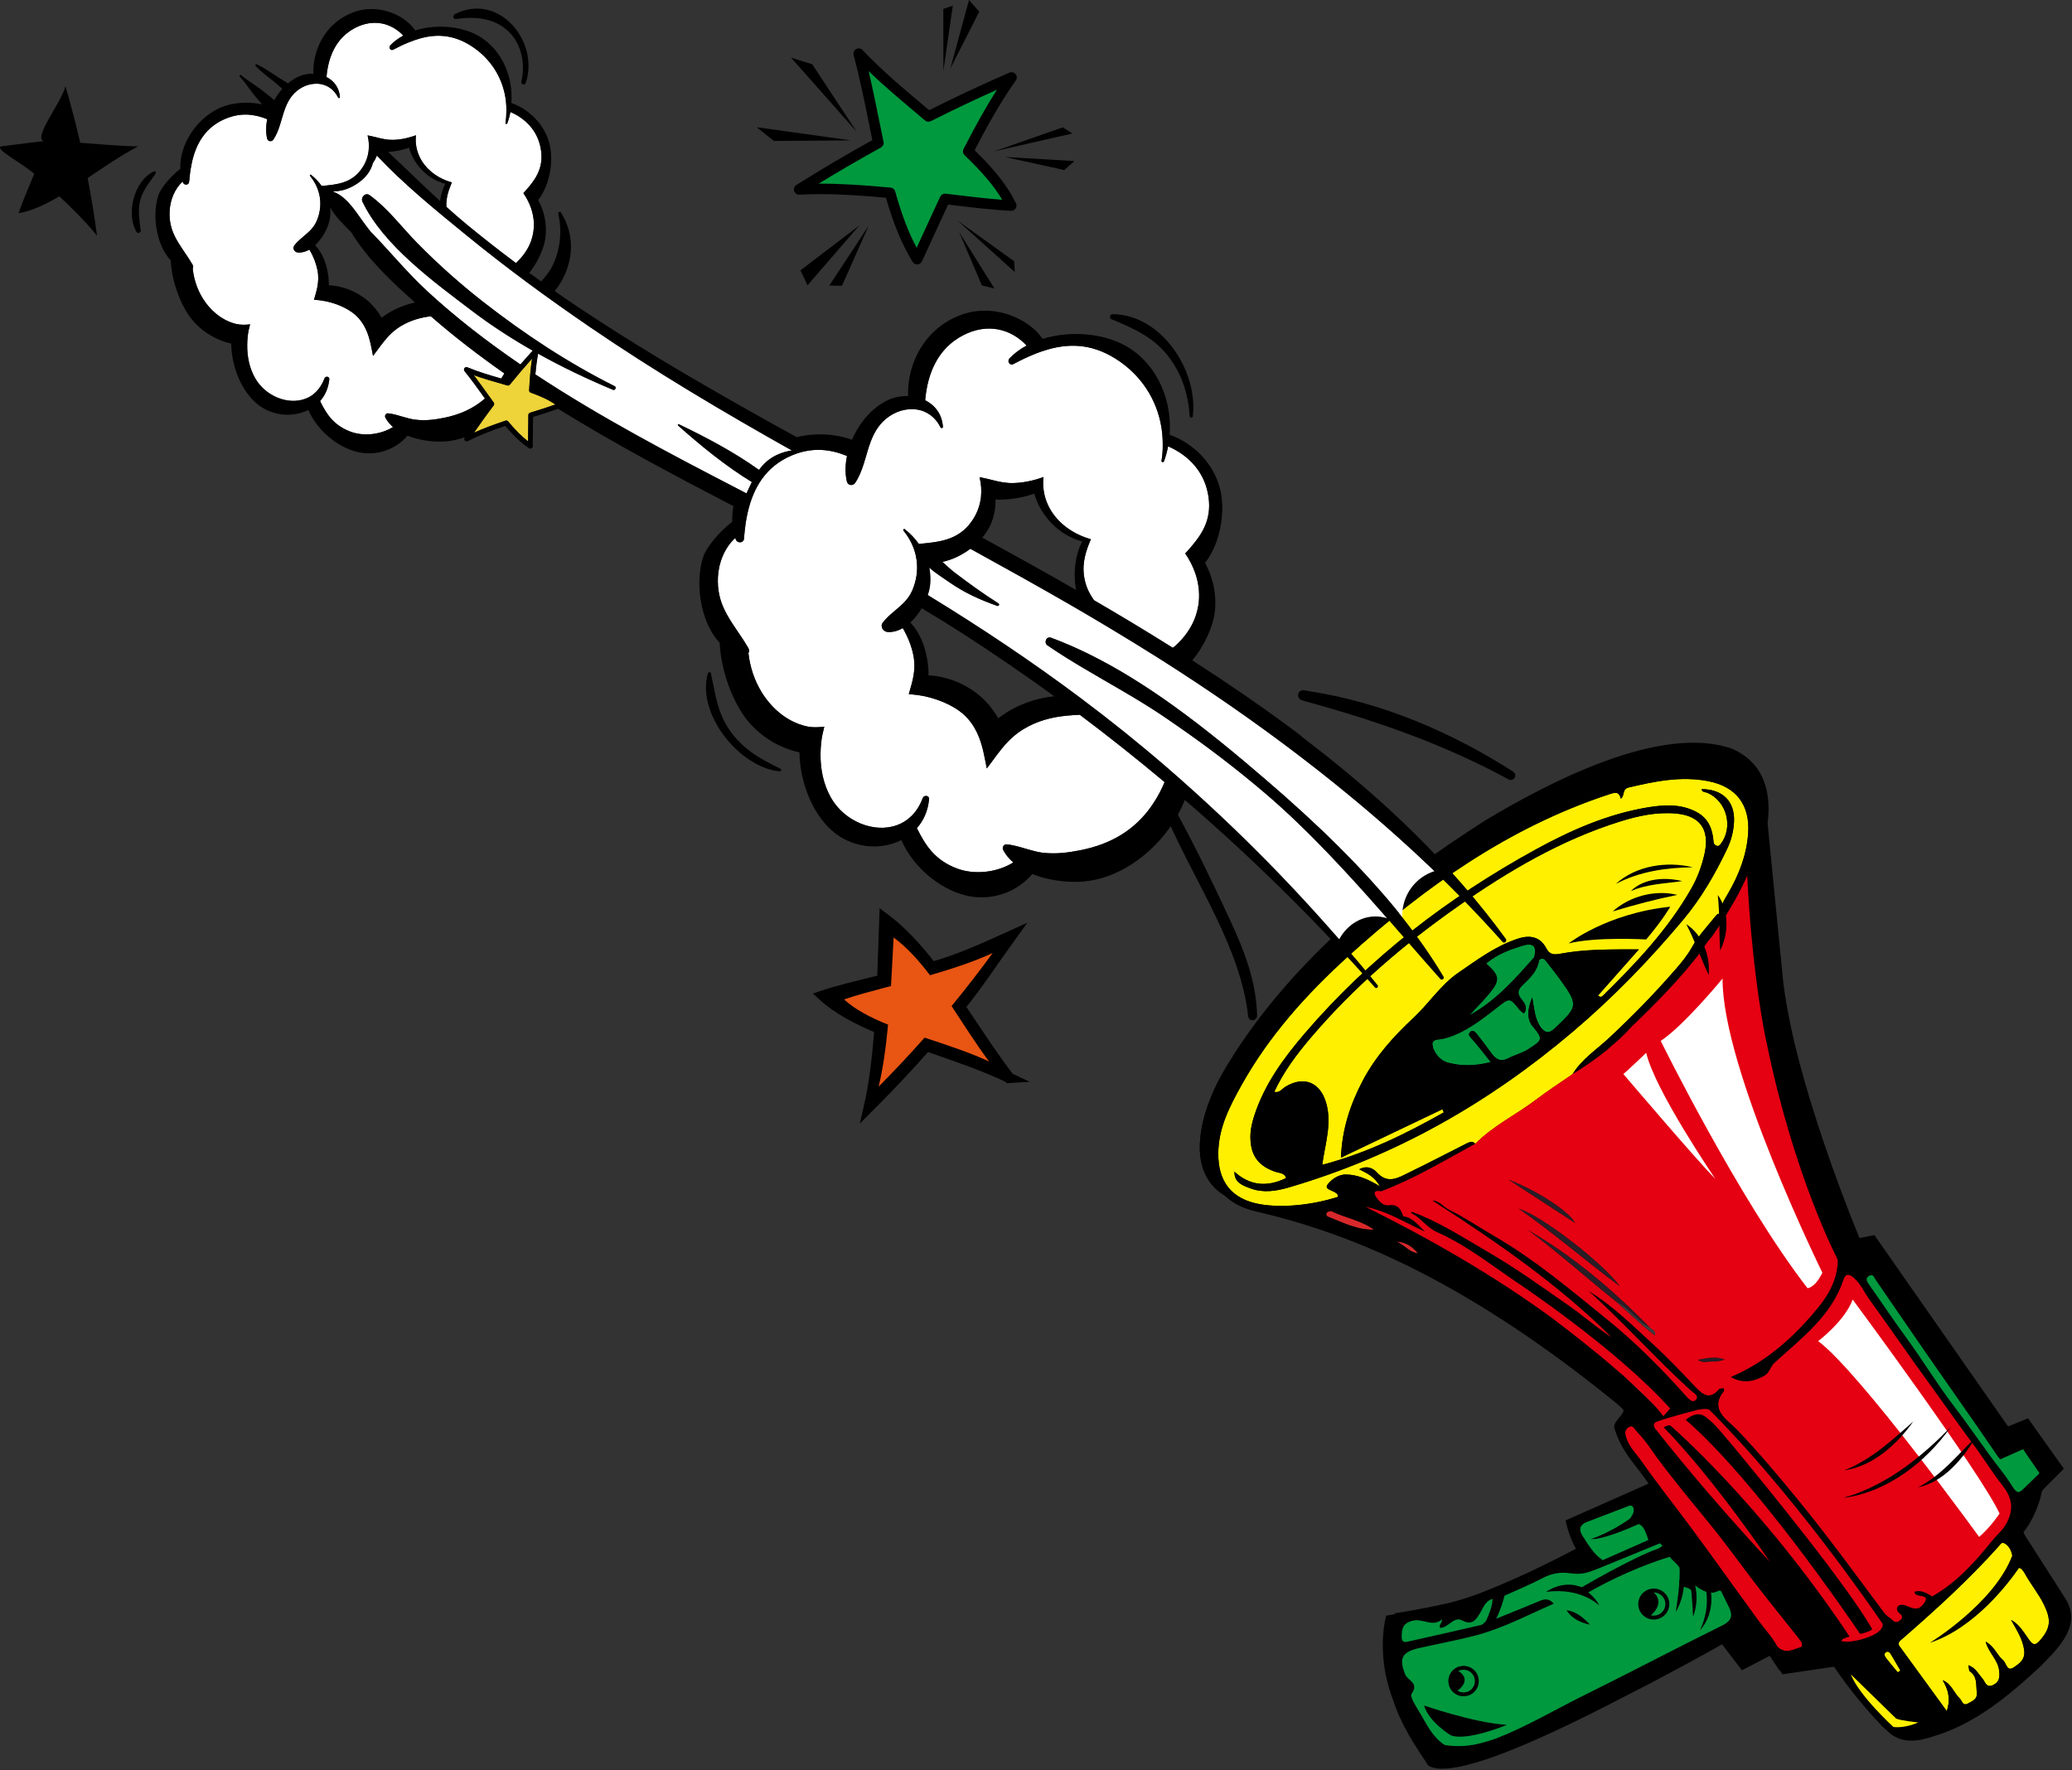 <?xml version="1.0" encoding="UTF-8"?><svg id="_レイヤー_2" xmlns="http://www.w3.org/2000/svg" width="374.52" height="320" viewBox="0 0 374.52 320"><rect x="0" y="0" width="374.52" height="320" fill="#333333" stroke="none"/><defs><style>.cls-1{stroke-width:.7px;}.cls-1,.cls-2{fill:none;}.cls-1,.cls-2,.cls-3,.cls-4{stroke:#000;stroke-miterlimit:10;}.cls-5{fill:#fff000;}.cls-5,.cls-6,.cls-7,.cls-8,.cls-9,.cls-10,.cls-11,.cls-12,.cls-13,.cls-14,.cls-15,.cls-16,.cls-17{stroke-width:0px;}.cls-2{stroke-width:.71px;}.cls-6{fill:#d8282b;}.cls-7{fill:#e50012;}.cls-9{fill:#3f3b40;}.cls-10{fill:#fff;}.cls-11{fill:#00993e;}.cls-3{stroke-width:1.09px;}.cls-12{fill:#eed339;}.cls-13{fill:#d5c7b0;}.cls-14{fill:#f7f7f5;}.cls-15{fill:#291d26;}.cls-4{stroke-width:1.89px;}.cls-16{fill:#009fe8;}.cls-17{fill:#e95513;}</style></defs><g id="_メイン"><path class="cls-11" d="m155.22,9.7c1.42,5.26,2.43,10.78,3.54,16.13-4.84,2.66-9.6,5.47-14.29,8.42,4.85-.29,10.67.06,16.42.61,1.22,4.4,2.74,8.49,4.89,11.99,1.27-2.71,3.01-6.6,5.02-10.9,4.87.58,9.14,1.1,11.98,1.2-1.62-3.38-4.43-6.6-7.78-9.79,2.5-4.88,5.19-9.66,7.84-13.36-5.08,2.21-10.09,4.56-15.02,7.05-4.35-3.66-8.86-7.38-12.6-11.35Z"/><path class="cls-8" d="m182.75,38.11c-2.75-.1-6.74-.57-11.38-1.12-1.02,2.19-1.97,4.25-2.81,6.09-.72,1.58-1.37,2.99-1.92,4.18-.14.32-.46.53-.81.55-.35.02-.68-.15-.86-.45-1.91-3.1-3.45-6.8-4.83-11.61-6.62-.62-11.6-.79-15.62-.55-.44.03-.83-.25-.97-.66-.13-.41.03-.87.4-1.1,4.47-2.81,9.09-5.54,13.73-8.11-.2-.98-.4-1.96-.6-2.94-.83-4.12-1.7-8.39-2.79-12.44-.11-.42.08-.87.46-1.08.38-.21.86-.14,1.16.18,3.41,3.62,7.52,7.07,11.49,10.41l.55.46c4.74-2.38,9.62-4.66,14.51-6.79.39-.17.85-.06,1.12.28.27.33.28.8.03,1.15-2.25,3.13-4.69,7.26-7.44,12.61,3.67,3.55,6.05,6.61,7.47,9.58.14.3.12.65-.06.93-.03.05-.07.09-.1.13-.19.2-.45.31-.73.3Zm-14.5-16.21c-.34.17-.75.12-1.04-.12l-1.03-.86c-3.1-2.61-6.29-5.29-9.18-8.07.72,3.05,1.35,6.15,1.96,9.17.25,1.21.49,2.42.74,3.62.09.41-.11.82-.47,1.03-3.78,2.08-7.55,4.27-11.24,6.53,3.57-.01,7.79.22,12.99.72.39.04.72.31.83.69,1.14,4.12,2.39,7.41,3.88,10.18.36-.77.74-1.61,1.15-2.5.93-2.02,1.97-4.31,3.11-6.73.17-.38.57-.59.97-.54l.59.07c3.75.45,7.09.84,9.64,1.03-1.44-2.46-3.65-5.06-6.8-8.06-.3-.29-.38-.75-.19-1.12,2.19-4.28,4.18-7.81,6.04-10.72-4.03,1.81-8.04,3.71-11.95,5.69Z"/><polygon class="cls-8" points="177 2.11 171.79 12.36 175.15 0 177 2.11"/><polygon class="cls-8" points="172.22 1.02 170.52 12.81 170.51 1.62 172.22 1.02"/><polygon class="cls-8" points="144.68 48.87 155.32 40.77 145.96 51.57 144.68 48.87"/><polygon class="cls-8" points="149.9 51.63 157.02 40.79 152.19 51.66 149.9 51.63"/><polygon class="cls-8" points="146.81 11.62 154.86 23.83 142.98 10.42 146.81 11.62"/><polygon class="cls-8" points="136.77 23 153.8 25.38 139.88 25.48 136.77 23"/><polygon class="cls-8" points="192.09 23.03 193.84 24.13 179.72 27.35 192.09 23.03"/><polygon class="cls-8" points="181.65 28.38 194.21 29.12 192.36 30.74 181.65 28.38"/><polygon class="cls-8" points="183.31 47.23 183.43 49.19 173.11 39.9 183.31 47.23"/><polygon class="cls-8" points="173.37 41.96 179.76 52.17 177.48 51.6 173.37 41.96"/><path class="cls-8" d="m25.01,26.46c-3.47-.05-7.03-.39-10.51-.65-.79-3.43-1.68-6.84-2.67-10.23-.67,3.02-6.87,10.52-3.24,9.95,1.75-.27-.84-.07-8.2.91-1.89.25,3.52,2.99,5.8,4.98-1.21,2.88-2.27,5.41-2.83,7.13,2.35-.4,4.82-1.56,7.36-3.06,2.56,2.38,5.02,4.87,6.82,7.13-.47-3.5-1.03-6.98-1.7-10.43,3-2.02,6.07-4.14,9.16-5.74Z"/><path class="cls-8" d="m222.85,190.97c-2.88,4.52-5.3,9.28-5.88,14.7-.68,6.4,2.31,10.49,8.5,11.87,11.44,2.55,22.25,6.71,32.57,12.18,12.17,6.44,23.36,14.31,34.04,22.95,2.2,1.78,2.26,2.2.38,4.33-.68.77-.24,1.31-.02,1.96,1.26,3.62,4.1,6.19,6.1,9.37l-15.16,6.7s.6,2.84,1.94,5.05c0,0-15.71,8.49-24.67,10.3,0,0-6.84,1.5-9.9,1.92,0,0-1.75,6.27.93,14.01,0,0-.02-.06-.04-.16.2.65.43,1.3.68,1.93h-.01c1.35,4.23,6.01,10.91,6.01,10.91,6.28,4.71,52.97-21.97,52.97-21.97l3.59,4.68,5.12-2.67,2.27,3.41,9.6-1.43c.27.28.54.61.8.99,2.52,3.76,5.42,7.29,8.55,10.6,1.7,1.8,3.62,2.13,5.9,1.63,5.79-1.28,10.8-4.15,15.35-7.87,3.38-2.77,6.75-5.55,9.47-9.03,2.7-3.46,2.84-5.56.52-9.15-2.21-3.41-4.33-6.87-6.61-10.23-.27-.4-.43-.76-.47-1.12,2.62-3.12,3.38-7.41,3.39-7.49.11-.15.22-.3.33-.45l1.72-1.72c.24-.19.43-.39.58-.58l1.14-1.14-6.11-8.58-3.62,1.47s0,0,0,0l-24.19-34.61-2.78.55c-2.51-6.1-11.97-29.9-13.98-46.81l-2.8-28.58c.08-1.14.15-2.27.18-3.41.11-4.89-3.2-9.19-7.93-10.32-6.11-1.45-12.07-.13-17.9,1.72-14.54,4.61-27.36,12.49-39.43,21.69-12.04,9.18-22.93,19.51-31.13,32.38Z"/><path class="cls-8" d="m222.89,190.99c-5.3,7.77-10.94,23.18,2.12,26.3,10.35,2.27,20.41,5.87,29.9,10.59,13.06,6.48,25.17,14.78,36.55,23.86.97.92,2.62,1.63,2.68,3.16-.18,1.18-1.09,1.78-1.61,2.61-.29.39.25,1.21.35,1.61.34.91.79,1.76,1.32,2.59,1.47,2.32,3.43,4.37,4.91,6.79,0,0-.41.18-.41.18l-15.17,6.69.21-.41c.4,1.71,1,3.44,1.89,4.94l.19.33-.33.17c-5.46,2.87-11.01,5.53-16.76,7.78-5.73,2.33-11.86,3.38-17.94,4.41,0,0,.24-.21.24-.21-.79,3.4-.7,7.03-.01,10.45.22,1.15.56,2.28.92,3.4l-.49.15-.04-.17.5-.14c.15.55.8,2.22.96,2.75,0,0-.69-.55-.69-.55h-.01s.4-.28.4-.28c1.29,3.8,3.88,7.68,5.91,10.81,4.82,2.54,21.77-6.08,27.04-8.42,8.73-4.19,17.3-8.72,25.72-13.51l.12-.07.08.11,3.59,4.68-.2-.05,5.12-2.67.14-.07.09.13,2.28,3.41-.17-.08,9.6-1.45.11-.02.06.07c2.8,3.78,5.55,7.62,8.83,11.01,1.01,1.17,2.23,2.14,3.8,2.29,1.51.18,3.03-.31,4.53-.72,4.49-1.34,8.61-3.73,12.28-6.63,3.63-2.96,7.31-5.93,10.2-9.63.93-1.22,1.85-2.53,2.07-4,.36-3.11-2.25-5.64-3.7-8.19,0,0-2.56-3.95-2.56-3.95-.45-.73-1.5-2.28-1.92-2.96-.25-.38-.49-.86-.52-1.38,1.75-2.1,2.85-4.78,3.39-7.44,0,0,.02-.09.02-.09l.04-.06.34-.47v-.02s.03-.02.03-.02l1.72-1.73.03-.03.52-.52.03-.04,1.14-1.15-.04.5-6.11-8.58.47.14-3.62,1.47-.15.06-.11-.05s-.16-.06-.16-.07l-.06-.09-24.2-34.6.42.17c-.17,0-3,.62-3.11.62-2.5-6.1-4.82-12.28-6.93-18.53-3.07-9.23-5.87-18.61-7.16-28.29-.35-3.22-.64-6.44-.97-9.67l-1.88-19.33c.04-1.32.18-2.67.18-3.97-.04-3.81-2.5-7.45-6.02-8.92-12.68-4.53-32.98,6.06-44,12.55-17.69,11.12-34.47,24.69-45.92,42.38h0Zm-.07-.05c11.37-17.78,28.12-31.47,45.77-42.7,11.17-6.68,31.56-17.45,44.51-12.87,5.83,2.58,7.1,7.94,6.4,13.49,0,0,1.9,19.33,1.9,19.33l.96,9.66c1.28,9.6,4.05,18.94,7.1,28.12,2.06,6.13,4.33,12.19,6.77,18.17l-.46-.25,2.78-.55.26-.05.15.22,24.18,34.62-.21-.15s-.26.01-.26.02c0,0,3.62-1.47,3.62-1.47l.29-.12.18.26,6.1,8.59.19.27c-1.13,1.11-2.51,2.51-3.68,3.67,0,0,.03-.04.03-.04l-.32.43c-.34,1.98-1.66,5.52-3.43,7.5,0,0,.08-.27.08-.27.04.31.19.62.39.93,2.19,3.44,4.82,7.46,7,10.92,3.37,4.97-.78,8.99-4.17,12.46-5.73,5.35-11.97,10.59-19.63,12.82-3.27,1.09-6.46,1.29-8.78-1.72-3.26-3.41-6.01-7.25-8.79-11.04,0,0,.17.06.17.06l-9.61,1.42-.11.02-.06-.09-2.27-3.42.22.06-5.12,2.66-.12.06-.08-.11-3.58-4.69.2.04c-4.22,2.39-8.48,4.68-12.77,6.95-6.92,3.47-34.54,18.67-40.44,15.05-2.49-3.72-4.98-7.5-6.36-11.81,0,0,.67.53.67.53h.01s-.39.3-.39.3l-.69-1.95.5-.14.04.16-.49.15c-.77-2.27-1.28-4.62-1.45-7.01-.17-2.46-.07-4.93.53-7.34,6.08-1.04,12.24-2.11,17.98-4.47,5.7-2.26,11.24-4.94,16.65-7.81l-.14.5c-1-1.69-1.63-3.54-2.06-5.45,0,0,.28-.12.28-.12l15.16-6.72-.17.56c-1.89-3.02-4.72-5.69-6-9.16l-.36-.94c-.63-1.42,1.47-2.39,1.6-3.58-.08-1.05-1.65-1.87-2.42-2.6-11.3-9.13-23.33-17.47-36.32-24.01-9.45-4.75-19.45-8.4-29.78-10.72-13.18-3.19-7.58-18.75-2.13-26.59h0Z"/><path class="cls-11" d="m315.98,293.45l-17.06-23.87-14.28,5.97,2.43,6.55-16.67,5.61s-13.39,5.42-17.37,4.94c0,0-2.85,11.86,7.81,24.88,0,0,26.15-7.25,50.09-21.65l3.94,4.32,5.24-2.41-4.11-4.35Z"/><path class="cls-5" d="m265.22,206.64c-3.53,1.79-7.04,3.62-10.6,5.35-1.88.92-3.76,2.14-5.74-.04-.64-.7-1.71-1.35-3.2-.57,1.38.71,2.69,1.22,3.76,3.09-2.27-1.36-4.11-2.11-6.14-2.15-1.45-.03-2.75,1.01-3.33,1.8-.76,1.04,1.35,1.01,1.81,1.86.06.11.05.25.07.38-4.78,1.52-10.09,2.02-14.06,1.34-5.14-.89-7.65-4.05-7.59-9.27.05-4.58,2.08-8.47,4.2-12.27,4.99-8.94,11.76-16.47,19.3-23.31,13.89-12.58,28.96-23.25,46.99-29.22,1.32-.44,1.91-.6,2.29.75.74-.62.19-1.74,1.39-2.03,4.74-1.12,9.48-2.1,14.37-1.15,5.1.99,7.61,4.32,7.24,9.49-.28,3.89-1.68,7.47-3.6,10.76-.91,1.56-1.81,2.84-.94,4.43-.78.61-.32-1.53-1.33-.29-1.48,1.82-3.2,3.68-4.24,5.56-.88,1.59-1.93,2.84-3.05,4.13-3.78,4.35-7.8,8.46-12.03,12.4-2.26,2.1-4.94,3.83-6.58,6.56-2.18,1.51-4.42,2.95-6.53,4.56-3.61,2.75-7.78,4.72-11,8-.44-.53-.93-.41-1.46-.15Zm-42.37,4.93c.09.07.19.14.28.22-.08,2.01,1.51,2.54,2.91,3.06,2.26.85,4.63.49,6.82-.15,19.18-5.59,36.15-15.23,51.36-28.12,7.27-6.16,13.87-12.96,19.99-20.27,3.3-3.94,5.8-8.27,7.98-12.85.74-1.56,1.17-3.23,1.24-4.95.16-3.65-2.08-5.84-5.87-5.84.11.63.71.5,1.1.68,3.48,1.55,4.68,6.2,2.36,9.24-.12.16-.35.37-.51.36-.42-.02-.75-.33-.78-.73-.16-2.3-.92-4.26-3.07-5.41-2.84-1.52-5.89-1.33-8.9-.83-7.23,1.21-13.85,4.13-20.21,7.62-15.83,8.69-29.99,19.54-41.77,33.3-3.8,4.44-7.25,9.16-9.08,14.84-.41,1.27-.7,2.55-.69,3.88.03,3.29,1.44,5.21,4.58,6.25.7.23,1.59.17,1.88,1.11-3.52,1.74-6.68,1.34-9.39-1.18-.08-.07-.16-.14-.24-.21Z"/><path class="cls-5" d="m363.31,283.43c.96-1.23.39-3.68-.92-4.39-.63-.34-.82.16-1.1.48-5.36,5.99-11.28,11.39-17.33,16.66-.45.39-1.12.76-.57,1.51,2.76,3.8,5.53,7.59,8.49,11.66.74-2.25.25-3.92-.74-5.57,1.58.61,2,2.25,3.07,3.27.46.44.54,1.46,1.51.92.77-.44,1.74-.72,1.59-2.01-.16-1.37.14-2.83-1.26-3.8-.18-.12-.14-.55-.26-1.1,1.36.51,1.79,1.57,2.51,2.37.49.54.68,1.79,1.89,1.24,1.16-.53,1.31-1.37,1.16-2.65-.23-1.96-1.87-3.16-2.44-5.21,1.61.84,2.03,2.42,3.13,3.32.62.51.67,2.19,1.95,1.32,1-.68,2.13-1.38,1.88-3.15-.29-2.09-1.42-3.68-2.37-5.44,1.54.83,2.33,2.32,3.28,3.63.69.96,1.14,1.02,1.93.11,1.94-2.24,2.08-3.73.76-6.45-.95-1.97-2.35-3.65-3.4-5.53-.83-1.49-1.33-1.55-2.29-.1l-.48-1.06Z"/><path class="cls-7" d="m321.27,297.72c1.51,1.4,2.87.47,4.09.12.81-.24.21-1.1-.14-1.55-2.39-3.04-4.84-6.03-7.21-9.09-2.45-3.17-4.79-6.42-7.25-9.58-2.24-2.87-4.6-5.64-6.87-8.48-1.87-2.35-3.76-4.69-5.45-7.16-.8-1.17-1.66-2.24-2.62-3.25-.39-.42-.67-1.24-1.45-.72-.75.5-.69,1.14-.4,2.02.57,1.69,1.84,2.88,2.8,4.25,3.01,4.3,6.31,8.41,9.42,12.65,3.89,5.29,7.69,10.63,11.55,15.94,1.23,1.69,2.68,3.22,3.53,4.86Z"/><path class="cls-6" d="m248.38,222.31c-2.35-1.74-5.2-2.12-7.7-3.36-.19-.09-.61.06-.81.22-.3.25-.12.67.14.77,2.72,1.07,5.35,2.45,8.37,2.36Z"/><path class="cls-6" d="m335.79,290c-.05-3.94-2.94-5.8-4.89-8.26-.22.15-.45.29-.67.44,1.82,2.55,3.63,5.1,5.56,7.82Z"/><path class="cls-6" d="m322.15,207.16s-.02-.01-.02-.02c0,0,.01-.02.02-.03v.05Z"/><path class="cls-6" d="m293.53,248.83c-1.14-.92-2.23-1.88-3.28-2.89,1.11.95,2.2,1.91,3.28,2.89Z"/><path class="cls-6" d="m297.56,251.52c1.32,1.17,2.63,2.33,3.95,3.5-.25.28-.49.56-.74.84-2.35-2.45-4.76-4.79-7.25-7.04.67.54,1.34,1.07,2.04,1.58.61.45,1.13,1.1,1.99,1.11Z"/><path class="cls-6" d="m315.9,270.71c.89,2.14,2.98,3.17,4.47,4.76-.88-2.13-2.7-3.42-4.47-4.76Z"/><path class="cls-9" d="m295.18,185.38c3.39-2.43,6.11-5.52,8.68-8.75-2.89,2.92-5.79,5.83-8.68,8.75Z"/><path class="cls-11" d="m253.37,295.94c0,.7.26,1.02.97.86,4.45-1,8.9-1.98,13.34-3.03.46-.11.81-.66,1.22-1.01.55.42,1.08.51,1.53-.14.49-1.22,1-2.43.68-3.8-.51.1-1.02.19-1.53.29-1.2.48-1.52,1.68-2.13,2.64-.76,1.19-1.41,2.1-3.14,1.19-1.54-.82-2.49,1.34-3.99,1.35-.31-.53.34-.8.35-1.54-1.73,1.46-3.39-.18-5.21.22-1.89.42-2.09,1.47-2.09,2.97Z"/><path class="cls-6" d="m326.51,282.95c-.62-1.41-2.16-2.11-2.74-3.55.47,1.5,1.15,2.85,2.74,3.55Z"/><path class="cls-6" d="m322.15,207.12c.57.58,1.14,1.16,1.92,1.95-.07-1.81-.34-3.24-1.56-4.39-.94.79.64,1.79-.36,2.48,0,0,0-.04,0-.04Z"/><path class="cls-5" d="m343.51,302c-.55-.95-1.11-1.9-1.67-2.85-.2-.34-.49-.72-.89-.5-.58.32-.26.81.01,1.16.66.86,1.37,1.68,2.06,2.52.16-.11.32-.22.48-.33Z"/><path class="cls-9" d="m332.93,291.68c-.78-2.18-2.47-3.66-4.03-5.24.95,2.03,2.21,3.82,3.94,5.25l.09-.02Z"/><path class="cls-6" d="m256.32,226.59c-1.13-1.4-2.4-2.13-4.08-2.15,1.48.37,2.29,1.92,4.08,2.15Z"/><path class="cls-9" d="m305.17,177.46c-.2.16-.28.34-.09.56.49-.47,1.37-.76.78-1.71-.23.39-.46.77-.69,1.15Z"/><path class="cls-9" d="m332.85,291.7c-.04,1.6,1.71,1.64,2.33,2.68,0,0,.02,0,.02,0-.38-1.21-1.45-1.85-2.27-2.7,0,0-.09.02-.09.02Z"/><path class="cls-9" d="m256.1,219.93s-.02,0-.02,0c0,0,.02,0,.02,0Z"/><path class="cls-14" d="m309.94,219.54c-1.44-3.59-4.02-6.49-5.89-9.82-2.72-4.86-5.8-9.53-7.71-14.83-.3-.84-.66-2.55-2.19-1.8-2.7,1.31-2.86,2.01-1.8,3.89,2.98,5.3,6.55,10.19,10.38,14.89,1.88,2.32,3.32,5.02,5.72,6.9.5.26,1,.52,1.5.78Z"/><path class="cls-15" d="m274.49,218.5c6.24,4.29,11.92,9.34,18.33,14.05-2.82-4.05-14.45-13.06-18.33-14.05Z"/><path class="cls-15" d="m298.13,239.9c-6.62-6.73-13.75-12.83-21.98-17.56,5.53,4.12,10.66,8.72,16.03,13.03,2.34,1.04,3.63,3.46,5.95,4.54Z"/><path class="cls-15" d="m272.59,213.22c4.06,2.64,8.12,5.27,12.14,7.89-.89-1.92-6.71-5.87-12.14-7.89Z"/><path class="cls-9" d="m320.7,211.41c1.36,4.03,2.94,7.97,4.81,11.79.74-.75-.04-1.36-.25-1.95-.86-2.41-1.84-4.77-2.76-7.16-.21-.55-.67-1.12-.03-1.7,0,0,0,.04,0,.04-.67-.2-.82-1.31-1.78-1.03Z"/><path class="cls-13" d="m309.94,219.54c-.5-.26-1-.52-1.5-.78,1.01,1.72,1.91,3.54,4.2,4.45-.55-1.67-1.59-2.69-2.71-3.67Z"/><path class="cls-9" d="m298.13,239.9c-2.32-1.07-3.61-3.49-5.95-4.54,1.65,1.49,3.29,2.99,4.96,4.46.62.55,1.3,1.05,2,1.61.25-.99-.65-1.08-1-1.54Z"/><path class="cls-15" d="m306.89,245.82c.89.67,1.81.3,2.71.32.73.02,1.46-.12,2.19-.36-1.64-.63-3.27-.28-4.89.04Z"/><path class="cls-15" d="m327.03,221.43c-.41.67-.08,1.1.57,1.54.03-.68-.27-1.12-.61-1.54,0,0,.04,0,.04,0Z"/><path class="cls-15" d="m223.1,211.78c-.08-.07-.16-.14-.24-.21.09.07.19.14.29.21,0,0-.04,0-.04,0Z"/><path class="cls-8" d="m287.4,293.72c-1.23-1.3-2.5-2.39-4.26-2.62,1.02,1.57,2.59,2.26,4.26,2.62Z"/><path class="cls-5" d="m282.01,172.42c-1.15.22-1.9.17-2.49-.95-1.15-2.17-3-2.48-5.19-1.76-4.01,1.32-7.35,3.82-10.76,6.17-3.18,2.19-5.27,5.51-8.05,8.1-3.63,3.38-6.88,6.99-9.2,11.39-2.26,4.29-3.75,8.79-3.93,13.91,6.29-3.01,12.31-5.88,18.33-8.75.08.19.17.38.25.57-6.92,3.92-14.03,7.39-21.98,9.49.56-3.92,1.77-7.45.73-11.15-1.06-3.77-4.02-5.01-7.36-2.98-.64.39-1.11,1.2-2.03.92,1.7-3.66,4.06-6.8,6.63-9.82,7.78-9.14,16.81-16.88,26.61-23.74,9.08-6.35,18.57-11.95,29.22-15.29,3.27-1.03,6.61-1.75,10.06-1.46,4.4.37,6.21,2.83,5.27,7.19-.49,2.26-1.3,4.44-2.45,6.45-4.19,7.32-9.91,13.38-15.87,19.23-.2.2-.44.48-.97.05,2.32-2.61,4.63-5.23,7.4-8.35-5.25,0-9.76-.05-14.22.79Z"/><path class="cls-11" d="m278.49,185.74c.8.96,1.41,1.23,2.56.15,4.18-3.95,4.28-4.17.99-8.76-.81-1.13-1.7-2.21-2.54-3.33-.38-.51-.78-.71-1.32-.23-.26,2-1.67,3.27-3,4.55-.82.79-.97,1.47-.27,2.4.56.75,1.33,1.51.56,2.7-.32-.26-.6-.41-.78-.64-1.87-2.33-1.78-2.22-4.21-.34-2.3,1.78-4.58,3.7-7.53,4.42-.43.46-.92.74-1.53.97-.9.34-2.67.04-2.5,1.27.18,1.36,1.32,2.81,2.78,3.21,2.46.67,5,.62,7.76-.1-1.25-1.56-2.31-2.96-3.47-4.26-.36-.4-.67-.69-.29-1.12.43-.5.89-.13,1.17.22.92,1.15,1.82,2.32,2.67,3.52.81,1.15,1.69,1.7,3.11.95,1.09-.58,2.35-.86,3.39-1.51,2.97-1.85,2.94-1.9.72-4.61-.7-1.24-.7-2.65.2-4.87.36,2.16.49,3.95,1.53,5.43Z"/><path class="cls-11" d="m277.34,173.02c.43-1.87-.09-2.67-2.13-2.05-2.37.72-4.66,1.57-6.59,3.22,2.52,2.26,2.59,3.03.41,5.62-1.1,1.31-2.32,2.51-3.48,3.77,4.77-2.58,8.28-6.56,11.79-10.55Z"/><path class="cls-9" d="m223.14,211.78s0,.03,0,.04c-.02-.01-.03-.03-.05-.04h.05Z"/><path class="cls-16" d="m318.53,297.45s-.88-.87-1.52-1.99l-3.65,2.53,1.4,1.76,3.78-2.3Z"/><path class="cls-8" d="m272.35,311.84s-7.19,3-10.11,1.88c0,0-3.97-2.38-4.83-5.39,0,0,8.89,3.11,14.93,3.5Z"/><path class="cls-1" d="m262.75,302.32c-.88.99-.79,2.51.2,3.39.99.88,2.51.79,3.39-.2.88-.99.79-2.51-.2-3.39-.99-.88-2.51-.79-3.39.2Z"/><path class="cls-8" d="m263.36,301.96s3.05,1.41.09,3.7c0,0-3-1-.09-3.7Z"/><path class="cls-2" d="m297.09,288.37c-.9,1.01-.8,2.56.21,3.45,1.01.9,2.56.8,3.46-.21.9-1.01.8-2.56-.21-3.45-1.01-.9-2.56-.8-3.46.21Z"/><path class="cls-8" d="m298.34,287.45s3.36,1.86-.24,4.85c0,0-3.67-2.12.24-4.85Z"/><path class="cls-8" d="m306.03,292.27c-.16-2.85-.29-5.51-.86-8.29,1.69,2.34,1.88,5.64.86,8.29h0Z"/><path class="cls-8" d="m307.25,294.77c1.46-3.03,1.73-6.57.48-9.69-.37-1.07-.95-2.04-1.47-3.06.4.41.8.84,1.16,1.3,2.53,3.25,2.66,8.34-.17,11.45h0Z"/><path class="cls-8" d="m302.91,291.42c.46-3.2.91-6.23.6-9.44,1.49,2.93.99,6.66-.6,9.44h0Z"/><path class="cls-8" d="m224.38,193.28c-2.76,4.36-5.08,8.95-5.61,14.2-.62,6.2,2.31,10.18,8.33,11.56,11.12,2.55,21.64,6.66,31.69,12.02,11.86,6.33,22.77,14.03,33.19,22.47,2.15,1.74,2.21,2.15.4,4.2-.65.74-.23,1.27,0,1.9,1.25,3.51,4.02,6.02,5.99,9.12l-14.67,6.39s.6,2.76,1.92,4.91c0,0-15.19,8.12-23.87,9.81,0,0-6.63,1.4-9.6,1.79,0,0-1.65,6.07,1,13.58,0,0-.02-.06-.04-.16.2.63.43,1.26.67,1.88h-.01c1.34,4.11,5.91,10.61,5.91,10.61,6.13,4.6,51.25-20.93,51.25-20.93l3.51,4.56,4.95-2.55,2.23,3.32,9.31-1.32c.27.28.53.59.78.97,2.47,3.66,5.31,7.1,8.37,10.33,1.66,1.75,3.53,2.09,5.74,1.62,5.61-1.2,10.45-3.95,14.84-7.52,3.26-2.66,6.52-5.33,9.13-8.68,2.6-3.33,2.72-5.37.44-8.86-2.16-3.32-4.25-6.68-6.48-9.96-.26-.39-.42-.74-.46-1.09,2.52-3.01,3.23-7.15,3.24-7.23.1-.15.21-.29.32-.43l1.66-1.66c.23-.19.41-.37.56-.56l1.1-1.1-5.98-8.36-3.5,1.4s0,0,0,0l-23.71-33.7-3.86.74c-.88-.44-1.53-1.45-1.92-2.51-3.21-8.55-6.26-17.16-8.48-26.03-3.36-13.43-5.45-27.03-5.39-40.91.01-2.41.27-4.82.31-7.23.07-4.74-3.17-8.93-7.77-10.05-5.94-1.45-11.72-.2-17.36,1.55-14.08,4.36-26.46,11.91-38.12,20.74-11.62,8.81-22.12,18.74-29.99,31.16Zm142.37,74.77c-1.94,2.25-2.04,2.24-3.43.03-.45-.72-.96-1.41-1.48-2.08-3.01-3.85-5.7-7.92-8.67-11.8-3.06-4.01-5.69-8.38-8.69-12.47-2.29-3.13-4.43-6.36-6.67-9.53-.41-.59-.7-1.12.07-1.54.74-.41.89.36,1.17.76,3.13,4.53,6.22,9.08,9.36,13.61,4.2,6.05,8.46,12.06,12.6,18.15.91,1.33,1.75,1.63,2.95.59.97-.84,1.67-.7,2.53.26,1.31,1.46,2.08,2.8.26,4.04Zm-23.37,29.65c-.54-.75.12-1.12.57-1.51,6.05-5.27,11.98-10.67,17.33-16.66.28-.31.47-.82,1.1-.48.7.38,1.18,1.25,1.34,2.16-3.25,8.67-14.9,15.79-14.9,15.79,8.11-2.65,14.3-10.88,16.13-13.55.36,0,.7.38,1.13,1.15,1.05,1.89,2.45,3.56,3.4,5.53,1.32,2.72,1.18,4.22-.76,6.45-.79.91-1.24.85-1.93-.11-.95-1.31-1.75-2.8-3.28-3.63.95,1.76,2.08,3.35,2.37,5.44.24,1.76-.89,2.47-1.88,3.15-1.28.87-1.33-.81-1.95-1.32-1.11-.9-1.52-2.47-3.13-3.32.57,2.05,2.21,3.25,2.44,5.21.15,1.28,0,2.13-1.16,2.65-1.21.55-1.4-.7-1.89-1.24-.72-.79-1.15-1.86-2.51-2.37.12.55.08.98.26,1.1,1.39.97,1.09,2.44,1.26,3.8.15,1.29-.82,1.57-1.59,2.01-.97.55-1.05-.48-1.51-.92-1.07-1.02-1.49-2.66-3.07-3.27.99,1.65,1.48,3.32.74,5.57-2.96-4.06-5.73-7.85-8.49-11.66Zm-2.43.97c.4-.22.69.16.89.5.56.95,1.11,1.9,1.67,2.85-.16.11-.32.22-.48.33-.69-.84-1.4-1.66-2.06-2.52-.27-.35-.6-.84-.01-1.16Zm-77.34,18.18h0s0,0,0,0h0Zm6.17-27.76c0,1.18-.65,2.83-1.18,3.96-.3.31-.58.65-.93.73-4.44,1.05-8.89,2.04-13.34,3.03-.7.16-.96-.16-.97-.86,0-1.5.19-2.55,2.09-2.97,1.82-.4,3.48,1.24,5.21-.22,0,.74-.66,1.01-.35,1.54,1.5-.01,2.44-2.17,3.99-1.35,1.73.92,2.39,0,3.14-1.19.61-.96.93-2.16,2.13-2.64.07-.01.14-.03.2-.04Zm14.13-4.67c1.99.31,3.11-.1,5.08-.89h0s.86-.35.86-.35c0,0,0,0,0,0l10.16-4.16c.16.08.33.22.48.47-.26.18-.54.35-.81.5-4.25,1.41-13.76,6.96-13.76,6.96-3.51-1.41-6.43.83-6.43.83,6.43-.83,9.59,2.5,9.59,2.5-.63-1.39-2-2.39-2-2.39,6.9-3.94,12.85-5.88,14.74-6.44.8,1.19,2.71,1.86,1.82,4.05-.74,1.8,2.07,1.07,2.28,2.45.01.09.37.12.64.2-.07-.54-.12-.97-.19-1.55,1.21.93,2.64,1.69,3.79,1.19.83-.36.85-.34,1.15.3.39.85.83,1.67,1.23,2.51.72,1.51.43,2.43-1.24,3.26-8.34,4.12-16.57,8.47-24.91,12.59-5.3,2.62-10.4,5.67-15.92,7.83-.67.25-1.67.54-2.39.74-2.52.73-4.63.79-6.93.46-2.26-1.44-3.3-3.84-4.61-6-.63-1.05-1.75-2.77-1.39-3.28,1.41-1.96-.68-2.36-1.13-3.44-1.23-2.94-.62-4.13,2.55-4.83,3.39-.76,6.82-1.39,10.18-2.27,4.91-1.29,9.37-3.69,14.1-5.74-1-1.12-1.83-.79-2.72-.42-2.55,1.07-5.12,2.1-7.69,3.14.84-1.69,1.31-3.37,1.5-4.16,2.32-1.04,4.66-2.02,6.9-3.19,1.65-.86,3.22-1.14,5.07-.85Zm11.39-11.44c0,.66-.36,1.06-.62,1.51-3.45,2.56-7.14,3.76-7.14,3.76,2.01.1,6.27-1.65,8.68-2.73.96.4,1.27,1.57,1.65,2.67.03.07.07.14.1.21l-8.28,3.66c-1.6-1.06-2.58-2.77-3.6-4.33-.78-1.18-.54-1.98.56-2.51l7.88-3.02c.39-.04.75.06.76.79Zm-.93-14.97c.78-.52,1.06.3,1.45.72.96,1.02,1.82,2.09,2.62,3.25,1.69,2.47,3.58,4.81,5.45,7.16,2.26,2.85,4.63,5.62,6.87,8.48,2.46,3.16,4.8,6.42,7.25,9.58,2.37,3.06,4.82,6.04,7.21,9.09.35.45.95,1.31.14,1.55-1.22.35-2.58,1.28-4.09-.12-.85-1.65-2.3-3.17-3.53-4.86-3.86-5.31-7.66-10.65-11.55-15.94-3.11-4.24-6.41-8.34-9.42-12.65-.96-1.37-2.24-2.56-2.8-4.25-.29-.88-.35-1.52.4-2.02Zm-42.13-33.55c1.68.02,2.95.75,4.08,2.15-1.79-.23-2.6-1.78-4.08-2.15Zm-12.37-5.27c.2-.17.61-.32.81-.22,2.5,1.23,5.35,1.62,7.7,3.36-3.02.09-5.66-1.29-8.37-2.36-.26-.1-.43-.52-.14-.77Zm86.72-4.09c.59,3.45,2.25,6.5,3.44,9.72.23.64.5,1.51,1,1.76,1.38.68,1.24,1.51,1.04,2.83-.43,2.9-1.94,5.23-3.68,7.33-4.26,5.16-9.21,9.55-15.52,12.24,2.07,1.22,4.09.91,6.11-.26.9-.53,1-1.59,1.78-2.3,4.84-4.43,10.29-8.4,12.47-15.06.36-1.1,1.07-1.02,1.94-.24,1.19,1.07,1.79,2.53,2.69,3.78,2.76,3.81,5.44,7.68,8.17,11.51,3,4.2,6.02,8.38,9.03,12.56.81,1.1.95,1.28,2.22,2.99,1.59,2.28,3.11,4.62,4.81,6.81,1.62,2.09,1.88,4.04.73,6.42-.69,1.43-1.92,2.38-2.87,3.56-3.06,3.82-6.35,7.43-10.68,9.89-1.01-.59-2.01-1.21-3.18-.85-.22,1.35,3.5.04,1.4,2.46h0c-.97,1.05-1.96.44-2.97.06-.51-.19-1.18-.24-1.51.19-.26.34-.09.9.36,1.23.43.32.64.7.18,1.15-.44.42-.92.58-1.43.08-.49-.48-1.09-.75-1.54-1.35-4.99-6.68-9.89-13.45-15.16-19.92-3.71-4.56-7.48-9.08-11.59-13.33-1.68-1.73-4.9-3.51-2.18-6.87.05-.06-.06-.26-.12-.51-.29.08-.68.06-.84.24-1.62,1.88-2.84,1.01-4.19-.41-2.51-2.66-5.03-5.32-7.73-7.78-3.71-3.38-7.26-6.97-11.61-9.59,6.39,5.72,12.06,12.18,18.41,17.93.51.47,1.66,1.01.96,1.75-.63.66-1.38-.27-1.88-.84-4.4-4.92-9.05-9.6-14.18-13.74-6.5-5.25-12.86-10.67-20.15-14.91-2.8-1.63-5.5-3.46-8.41-4.91-1.02-.51-1.69-1.65-2.99-1.64,11.46,7.38,22.67,15.08,32.38,24.71-2.69-1.72-5.06-3.85-7.69-5.69-4.83-3.37-9.61-6.82-14.71-9.77-4.46-2.59-8.81-5.42-13.69-7.22-.04.09-.1.15-.19.19.36.22.73.44,1.09.66h-.02c1.22.96,2.3,2.23,3.67,2.83,4.5,1.97,8.4,4.9,12.38,7.66,4.66,3.22,9.24,6.57,13.47,10.37,4.29,3.24,8.38,6.71,11.96,10.74,1.32,1.17,2.63,2.33,3.95,3.5-.25.28-.49.56-.74.84-15.49-16.15-34.09-27.8-53.94-37.69,3.76.73,6.93,2.72,10.74,4.5-1.41-1.41-2.32-2.58-3.92-2.77-.4-1.27-.95-2.24-2.59-2-.99.14-1.69-.62-2.22-1.37-.71-1.01-.31-1.38.82-1.15,5.99-2.25,11.43-5.56,17.02-8.6-.44-.53-.93-.41-1.46-.15-3.53,1.79-7.04,3.62-10.6,5.35-1.88.92-3.76,2.14-5.74-.04-.64-.7-1.71-1.35-3.2-.57,1.38.71,2.69,1.22,3.76,3.09-2.27-1.36-4.11-2.11-6.14-2.15-1.45-.03-2.75,1.01-3.33,1.8-.76,1.04,1.35,1.01,1.81,1.86.06.11.05.25.07.38-4.78,1.52-10.09,2.02-14.06,1.34-5.14-.89-7.65-4.05-7.59-9.27.05-4.58,2.08-8.47,4.2-12.27,4.99-8.94,11.76-16.47,19.3-23.31,13.89-12.58,28.96-23.25,46.99-29.22,1.32-.44,1.91-.6,2.29.75.74-.62.19-1.74,1.39-2.03,4.74-1.12,9.48-2.1,14.37-1.15,5.1.99,7.61,4.32,7.24,9.49-.28,3.89-1.68,7.47-3.6,10.76-.91,1.56-1.81,2.84-.94,4.43-.78.61-.32-1.53-1.33-.29-1.48,1.82-3.2,3.68-4.24,5.56-.88,1.59-1.93,2.84-3.05,4.13-3.78,4.35-7.8,8.46-12.03,12.4-2.26,2.1-4.94,3.83-6.58,6.56,4.06-2.44,8.68-4.3,11.85-7.85,2.89-2.92,4.9-6.83,7.79-9.75.89-.43,1.09.23,1.31.84.23-.38.46-.77.69-1.15.17-.15.47-.28.49-.45.57-3.75,2.56-6.58,5.66-8.66.52-.35.36-.74.38-1.18.05-1.44,2.13-5.14,3.34-5.89.09.73.23,1.4.26,2.07.31,6.3.68,12.58,1.71,18.84.75,4.57,2.57,9.01,2.07,13.77,1.92,1.53,1.27,4.03,2.22,5.93l4.61,14.35Z"/><path class="cls-7" d="m299.09,258.15c2.07,2.65,9.99,12.6,20.81,24.18,0,0-9.91-14.78-19.18-24.28.45-.3.83-.39,1.18-.36,0,0,16.26,13.93,32.42,38.18-.56.2-1.23.3-1.53.78,1.72.54,6.06-.7,7.12-2.01.29-.36.5-.76.34-1.14h0s0-.01-.02-.03c-.03-.06-.07-.13-.13-.19-1.57-2.31-16.04-23.35-31.13-38.41,0,0-.58-.29-1.77-.05-.08,0-.16.02-.24.03h0s0,0-.02,0c-.13.02-.27.06-.41.11-1.31.34-5.31,1.4-7.14,2.09-.44.17-.59.71-.3,1.08Zm38.4,36.88c-.59.22-.99.34-1.29.33-1.85-2.74-19.07-27.97-31.5-38.67h0c.92-.76,2.28-1.54,3.61-.53.93.7,1.77,1.53,2.52,2.42.67.79,1.34,1.57,2.01,2.35,7.22,8.71,20.96,25.63,25.55,33.55-.07.3-.5.4-.9.55Z"/><path class="cls-8" d="m322.47,212.4s.02.01.04.02c-.01,0-.02.01-.03.02v-.04Z"/><path class="cls-8" d="m326.99,221.43s0-.03,0-.05c.01.02.02.03.04.05h-.04Z"/><path class="cls-8" d="m297.55,169.84s-9.11-.53-14.01.72c0,0,6.81-5.42,18.36-6.64,0,0-1.18,2.16-4.35,5.93Z"/><path class="cls-8" d="m303.19,161.78c-4.05.82-7.76,1.82-11.69,2.99,3.08-2.76,7.66-3.96,11.69-2.99h0Z"/><path class="cls-8" d="m304.07,159.29c-3.21.47-6.31.5-9.31,1.82,2.35-2.36,6.23-2.57,9.31-1.82h0Z"/><path class="cls-8" d="m305.99,156.79c-4.85.07-9.61.74-13.93,3.01,3.67-3.32,9.21-4.15,13.93-3.01h0Z"/><path class="cls-8" d="m235.79,186.88c-3.8,4.44-7.25,9.16-9.08,14.84-.41,1.27-.7,2.55-.69,3.88.03,3.29,1.44,5.21,4.58,6.25.7.23,1.59.17,1.88,1.11-3.5,1.73-6.64,1.34-9.34-1.14-.07,1.98,1.51,2.5,2.9,3.02,2.26.85,4.63.49,6.82-.15,19.18-5.59,36.15-15.23,51.36-28.12,7.27-6.16,13.87-12.96,19.99-20.27,3.3-3.94,5.8-8.27,7.98-12.85.74-1.56,1.17-3.23,1.24-4.95.16-3.65-2.08-5.84-5.87-5.84.11.63.71.5,1.1.68,3.48,1.55,4.68,6.2,2.36,9.24-.12.16-.35.37-.51.36-.42-.02-.75-.33-.78-.73-.16-2.3-.92-4.26-3.07-5.41-2.84-1.52-5.89-1.33-8.9-.83-7.23,1.21-13.85,4.13-20.21,7.62-15.83,8.69-29.99,19.54-41.77,33.3Zm29.91-.26c-.38.44-.07.72.29,1.12,1.17,1.3,2.22,2.7,3.47,4.26-2.76.72-5.31.77-7.76.1-1.45-.39-2.59-1.85-2.78-3.21-.08-.56.25-.8.71-.93,3.76-.17,8.14-3.66,8.14-3.66h0c.93-.66,1.82-1.37,2.71-2.06,2.43-1.88,2.34-1.99,4.21.34.18.23.46.38.78.64.77-1.19,0-1.96-.56-2.7-.7-.93-.55-1.61.27-2.4,1.33-1.28,2.74-2.55,3-4.55,0,0,0,0,0,0h0c.54-.48.93-.28,1.32.23.83,1.12,1.72,2.19,2.54,3.33,3.29,4.59,3.19,4.81-.99,8.76-1.15,1.09-1.76.81-2.56-.15-1.04-1.47-1.17-3.27-1.53-5.43-.9,2.22-.9,3.64-.2,4.87h0c2.23,2.71,2.25,2.76-.72,4.61-1.04.65-2.3.93-3.39,1.51-1.41.75-2.3.19-3.11-.95-.85-1.2-1.75-2.37-2.67-3.52-.28-.35-.73-.72-1.17-.22Zm2.92-12.43c1.93-1.65,4.22-2.5,6.59-3.22,2.04-.62,2.56.18,2.13,2.05-3.5,3.99-7.02,7.98-11.79,10.55h0c1.16-1.25,2.38-2.46,3.48-3.77,2.18-2.59,2.1-3.36-.41-5.62Zm-5.05-10.38c9.08-6.35,18.57-11.95,29.22-15.29,3.27-1.03,6.61-1.75,10.06-1.46,4.4.37,6.21,2.83,5.27,7.19-.49,2.26-1.3,4.44-2.45,6.45-4.19,7.32-9.91,13.38-15.87,19.23-.2.2-.44.48-.97.05,2.32-2.61,4.63-5.23,7.4-8.35-5.25,0-9.76-.05-14.22.79-1.15.22-1.9.17-2.49-.95-1.15-2.17-3-2.48-5.19-1.76-4.01,1.32-7.35,3.82-10.76,6.17-3.18,2.19-5.27,5.51-8.05,8.1-3.63,3.38-6.88,6.99-9.2,11.39-2.26,4.29-3.75,8.79-3.93,13.91,6.29-3.01,12.31-5.88,18.33-8.75.08.19.17.38.25.57-6.92,3.92-14.03,7.39-21.98,9.49.56-3.92,1.77-7.45.73-11.15-1.06-3.77-4.02-5.01-7.36-2.98-.64.39-1.11,1.2-2.03.92,1.7-3.66,4.06-6.8,6.63-9.82,7.78-9.14,16.81-16.88,26.61-23.74Z"/><path class="cls-5" d="m334.54,302.7c1.47,3.83,7.7,9.51,7.7,9.51,2.16.27,4.5-.82,4.5-.82,0,0-3.17-.31-4.01-.7l-8.19-7.99Z"/><path class="cls-10" d="m361.28,273.47s-1.49,2.33-3.69,4.25c0,0-21.48-29.69-29.1-35.41,0,0,4.81-3.62,6.24-7.51,0,0,22.9,30.93,26.54,38.66Z"/><path class="cls-11" d="m337.88,230.64c.74-.41.89.36,1.17.76,3.13,4.53,6.22,9.08,9.36,13.61,4.2,6.05,8.46,12.06,12.6,18.15.18.27.36.49.54.67l4.12-1.84,2.98,4.35-3.05,2.96h0c-.92.85-1.24.43-2.28-1.23-.45-.72-.96-1.41-1.48-2.08-3.01-3.85-5.7-7.92-8.67-11.8-3.06-4.01-5.69-8.38-8.69-12.47-2.29-3.13-4.43-6.36-6.67-9.53-.41-.59-.7-1.12.07-1.54Z"/><path class="cls-8" d="m356.95,259.7c-2.34,3.93-5.77,8.07-10.44,9.06,4.2-2.12,7.11-5.82,10.44-9.06h0Z"/><path class="cls-8" d="m352.49,257.8c-4.56,6.42-11.5,11.82-19.47,12.87.94-.35,1.91-.54,2.81-.96,6.43-2.5,11.9-7,16.66-11.91h0Z"/><path class="cls-8" d="m345.68,256.86c-2.97,4.16-7.28,8.08-12.51,8.84,4.84-1.89,8.66-5.46,12.51-8.84h0Z"/><path class="cls-7" d="m257.58,222.68c-3.82-1.78-6.99-3.77-10.74-4.5,11.88,5.92,23.32,12.48,33.9,20.25,17.54,13.33,19.89,17.61,19.89,17.61l1.25-1.41c-9.93-11.05-27.93-22.95-27.93-22.95h0c-.6-.42-1.21-.84-1.81-1.26-3.98-2.75-7.88-5.69-12.38-7.66-1.37-.6-2.46-1.87-3.67-2.84,0,0,.02,0,.02,0-.36-.22-.73-.44-1.09-.66.09-.04.15-.11.18-.19,4.89,1.79,9.23,4.63,13.69,7.22,5.1,2.96,9.88,6.4,14.71,9.77,2.63,1.84,5,3.96,7.69,5.69-9.71-9.63-20.91-17.33-32.38-24.71,1.3,0,1.97,1.14,2.99,1.64,2.91,1.44,5.61,3.28,8.41,4.91,7.28,4.24,13.65,9.65,20.15,14.91,5.13,4.15,9.78,8.83,14.18,13.74.5.56,1.26,1.5,1.88.84.7-.74-.45-1.28-.96-1.75-6.35-5.76-12.02-12.21-18.41-17.93,4.35,2.62,7.9,6.21,11.61,9.59,2.7,2.46,5.22,5.12,7.73,7.78,1.35,1.43,2.57,2.29,4.19.41.16-.18.55-.17.84-.24.06.25.17.45.12.51-2.72,3.36.51,5.14,2.18,6.87,4.1,4.25,7.88,8.77,11.59,13.33,5.27,6.47,10.17,13.23,15.16,19.92.45.6,1.05.88,1.54,1.35.51.5.99.33,1.43-.08.47-.44.25-.83-.18-1.15-.44-.33-.62-.89-.36-1.23.33-.44,1-.39,1.51-.19,1.01.38,2,1,2.97-.06,2.1-2.42-1.62-1.12-1.4-2.46,1.17-.36,2.17.27,3.18.85,4.33-2.46,7.62-6.07,10.68-9.89.95-1.19,2.18-2.14,2.87-3.56,1.16-2.38.89-4.33-.73-6.42-1.7-2.19-3.21-4.54-4.81-6.81l-2.22-2.99c-3.01-4.19-6.03-8.37-9.03-12.56-2.73-3.83-5.41-7.7-8.17-11.51-.9-1.25-1.5-2.7-2.69-3.78-.87-.78-1.58-.86-1.94.24-2.19,6.66-7.63,10.62-12.47,15.06-.78.71-.88,1.77-1.78,2.3-2.02,1.17-4.04,1.48-6.11.26,6.31-2.69,11.25-7.08,15.52-12.24,1.74-2.1,3.25-4.44,3.68-7.33.12-.83.23-1.46-.05-1.99,0,0-7.74-14.79-12.65-38.68,0,0,0,0,0,0-.09-.48-.19-.95-.3-1.42-.7-3.54-2.46-13.57-3.25-28.98,0,0-1.74,4.43-6.45,11.13-.62.68-1.16,1.42-1.61,2.21-2.79,3.73-6.29,7.61-10.95,12.15-.49.4-1.13,1.2-1.65,1.57-.79.89-1.61,1.73-2.47,2.53-.71.63-1.44,1.27-2.19,1.91-1.98,1.62-4.09,3.08-6.3,4.41-2.18,1.51-4.42,2.95-6.53,4.56-3.61,2.75-7.78,4.72-11,8-5.59,3.04-11.03,6.35-17.02,8.6-1.13-.22-1.53.14-.82,1.15.53.74,1.23,1.51,2.22,1.37,1.65-.23,2.19.74,2.59,2,1.6.19,2.51,1.36,3.92,2.77Zm49.31,23.15c1.62-.32,3.25-.67,4.89-.04-.72.24-1.46.38-2.19.36-.9-.02-1.82.35-2.71-.32Zm-30.74-23.49c8.23,4.73,15.36,10.83,21.98,17.56.36.46,1.25.55,1,1.54-.7-.56-1.38-1.06-2-1.61-1.66-1.47-3.31-2.97-4.96-4.46-5.37-4.31-10.5-8.91-16.03-13.03Zm-1.66-3.83c3.88.99,15.51,10,18.33,14.05-6.41-4.71-12.09-9.76-18.33-14.05Zm-1.9-5.28c5.44,2.02,11.25,5.96,12.14,7.89-4.03-2.62-8.08-5.25-12.14-7.89Z"/><path class="cls-10" d="m361.43,273.61s-1.49,2.33-3.69,4.25c0,0-21.48-29.69-29.1-35.41,0,0,4.81-3.62,6.24-7.51,0,0,22.9,30.93,26.54,38.66Z"/><path class="cls-8" d="m357.11,259.84c-2.34,3.93-5.77,8.07-10.44,9.06,4.2-2.12,7.11-5.82,10.44-9.06h0Z"/><path class="cls-8" d="m352.64,257.94c-4.56,6.42-11.5,11.82-19.47,12.87.94-.35,1.91-.54,2.81-.96,6.43-2.5,11.9-7,16.66-11.91h0Z"/><path class="cls-8" d="m345.83,256.99c-2.97,4.16-7.28,8.08-12.51,8.84,4.84-1.89,8.66-5.46,12.51-8.84h0Z"/><path class="cls-8" d="m310.49,161.79c2.07,2.85,1.98,6.97.44,10.05-.23-3.43-.06-6.59-.44-10.05h0Z"/><path class="cls-8" d="m304.8,167.08c2.97,1.9,4.37,5.78,4.05,9.2-1.46-3.11-2.45-6.12-4.05-9.2h0Z"/><path class="cls-10" d="m329.4,230.08s-18.16-36.88-18.04-53.18c0,0-6.92,8.46-11.18,11.28,0,0,14.17,28.76,26.53,44.7,0,0,1.35,0,2.69-2.8Z"/><path class="cls-10" d="m297.55,190.34s-3.39,3.24-4.12,3.83c0,0,13.51,15.88,16.62,18.95,0,0-10.98-16.09-12.49-22.78Z"/><path class="cls-8" d="m334.87,227.77s-12.1-27.93-14.49-46.87l-3.11-29.58-1.19,5.71s3.59,47.96,16.71,70.6l2.07.15Z"/><g id="_6"><path class="cls-10" d="m241.91,169.63c-9.59-11.03-19.52-20.94-30.58-30.56-.11-.09-.21-.19-.32-.28-5.05-4.37-10.22-8.51-15.48-12.46-8.98-6.74-18.27-12.93-27.81-18.76.12-.35.22-.7.29-1.03.08-.37.13-.74.16-1.1.02-.17.02-.34.02-.52,0-.17.01-.35,0-.52,0-.23-.02-.46-.04-.69,0-.09-.02-.18-.03-.28-.03-.27-.07-.55-.13-.82,1.17,1.01,2.53,1.86,3.69,2.67,2.77,1.92,5.45,3.11,8.59,4.24.3.11.49-.28.22-.45-2.69-1.69-5.43-3.68-7.96-5.61-.73-.56-1.44-1.23-2.16-1.89.88-.19,1.76-.48,2.6-.88.04-.02.08-.04.12-.06.35-.17.68-.35,1.02-.55.08-.05.17-.1.25-.15.37-.23.73-.47,1.07-.73,5.97,3.28,11.92,6.59,17.82,9.99,2.37,1.37,4.73,2.76,7.08,4.17,3.1,1.86,6.19,3.75,9.24,5.68,17.38,11.01,34.9,24.25,49.76,38.43h0c-3.49,1.1-5.87,4.35-5.86,8.01v.34c-7.24-9.14-16.03-17.43-24.6-24.8-5.25-4.52-10.91-9.22-16.87-13.5-4.89-3.51-9.99-6.72-15.24-9.3-2.23-1.1-4.49-2.09-6.78-2.93-.85-.31-1.34.9-.65,1.38,2.14,1.47,4.34,2.82,6.57,4.15,4.62,2.75,9.36,5.33,13.85,8.31.87.57,1.71,1.17,2.57,1.76,5.65,3.88,11.11,8.04,16.33,12.49,7.63,6.51,15.61,15.25,22.09,22.62l-.4-.1c-3.33-.86-6.66.87-8.27,3.91l-.16-.19Z"/><path class="cls-10" d="m33.05,32.94c.22.61,1.11.58,1.15-.12.02-.32.06-.64.1-.96.08-.87.22-1.7.4-2.53.76-3.4,2.45-6.37,6.09-7.88,2.75-1.14,5.2-.85,7.51.09-.24,1.22-.26,2.41-.01,3.51.12.53.83.63,1.12.19.54-.79.88-1.67,1.17-2.57.24-.74.44-1.51.68-2.25.35-1.11.79-2.18,1.55-3.13,1.04-1.28,2.56-2.07,4.06-2.15.72-.06,1.43.06,2.08.35.87.38,1.64,1.08,2.18,2.15.07.14.32.1.32-.08-.12-1.74-1.1-2.97-2.43-3.64.31-3.64,1.71-7.09,5.19-8.89,3.37-1.73,6.56-.85,8.7,1.4-.89.47-1.69,1.07-2.36,1.76-.36.39.05,1.05.55.78.94-.5,1.86-.95,2.78-1.31.67-.28,1.33-.5,2-.7,3.25-.92,6.45-.68,9.82,1.69,3.34,2.34,5.34,5.85,5.76,9.7.06.53.08,1.06.08,1.6,0,.75-.05,1.51-.17,2.28-.03.2.27.23.33.06.25-.67.43-1.35.57-2.05,2.68,1.17,4.84,3.3,5.45,6.47.61,3.16-.56,5.22-2.18,7.15-.29.35-.61.7-.93,1.05.56.82,1.02,1.7,1.35,2.61.67,1.88.78,3.93.05,6.02-.54,1.53-1.54,2.91-2.75,4.01-3.02-2.26-5.99-4.58-8.9-6.98-1.25-1.03-2.47-2.1-3.67-3.18-.07-1.4.28-2.68.8-3.95.06-.15.13-.31.19-.47-.29-.08-.57-.18-.87-.28-2.11-.79-4-2.28-4.97-4.36-.35-.75-.56-1.49-.64-2.21-.07-.56-.07-1.13,0-1.67-.52.19-1.05.34-1.58.48-.84.21-1.69.33-2.54.35-.99.03-1.95-.18-2.9-.42-.58-.14-1.17-.29-1.73-.39.22.9.29,1.83.19,2.73-.13,1.17-.55,2.32-1.31,3.37-1.81,2.55-4.45,2.8-7.19,3.04-.54-.77-1.19-1.44-1.93-2.02-.12-.1-.27.09-.17.2.49.6.88,1.23,1.19,1.9.3.67.5,1.37.61,2.1.18,1.36,0,2.79-.59,4.15-.53,1.24-1.43,2-2.34,2.76-.16.13-.31.26-.47.41-.44.38-.87.78-1.24,1.27-.4.52.07,1.23.65,1.26.73.06,1.43-.15,2.09-.52.71,1.2,1.22,2.52,1.45,3.72.22,1.11.16,2.09-.02,3.03-.15.78-.38,1.54-.61,2.31.73.04,1.49.14,2.24.3,2.29.5,4.52,1.56,5.81,3.01.71.79,1.19,1.66,1.56,2.57.53,1.35.78,2.81,1.06,4.28.95-1.22,1.77-2.48,2.83-3.61.62-.64,1.31-1.24,2.15-1.75,1.78-1.08,3.59-1.58,5.47-1.81,4.24,3.69,8.69,7.11,13.29,10.33-.17.32-.38.62-.56.93-2.09-.6-4.21-1.23-6.12-2.03-.19-.08-.41-.02-.53.14-.12.16-.12.39.01.55,1.24,1.52,2.42,3.18,3.57,4.78.04.06.08.11.12.17-2.04,1.79-4.5,2.9-7.35,3.48-1.74.35-3.47.58-5.25.34h-.06c-.68-.1-1.33-.28-1.97-.46-.95-.28-1.89-.58-2.89-.68-.4-.04-.65.42-.48.76.33.65.82,1.22,1.39,1.71-2.26,1.4-5.32,1.74-7.72.83-3.03-1.14-4.33-3.19-5.47-5.52.9-1.01,1.51-2.34,1.67-3.95.05-.52-.7-.61-.87-.15-.39,1.04-.93,1.86-1.57,2.48-.56.57-1.23.97-1.94,1.22-3.12,1.15-7.17-.49-9.02-3.73-1.06-1.86-1.46-3.93-1.44-6.03,0-.51.04-1.02.09-1.53.07-.75.24-1.47.43-2.18-.82.1-1.67.13-2.57-.08-.12-.03-.24-.07-.36-.1-2.38-.7-4.35-2.44-5.63-4.53-1-1.61-1.61-3.47-1.81-5.37.1-.18.13-.42,0-.65-.02-.03-.04-.05-.05-.09-1.13-1.94-2.4-3.44-3.24-5.2-.61-1.28-.98-2.7-.88-4.52.11-1.95.91-3.97,2.37-5.3.02.06.03.11.05.17Z"/><path class="cls-10" d="m132.96,97.49c.28.8,1.46.76,1.52-.15.03-.42.07-.85.12-1.28.05-.47.11-.93.17-1.39.09-.66.22-1.3.36-1.94,1.01-4.49,3.24-8.42,8.05-10.42,3.63-1.51,6.87-1.13,9.92.12-.33,1.6-.36,3.19-.02,4.64.16.69,1.09.83,1.48.25.71-1.05,1.16-2.21,1.54-3.4.32-.98.58-1.98.89-2.96.47-1.46,1.04-2.88,2.05-4.13,1.36-1.69,3.36-2.72,5.32-2.85,0,0,.02,0,.03,0,.95-.07,1.89.08,2.75.46,1.16.51,2.17,1.43,2.87,2.83.1.19.44.13.43-.1-.16-2.3-1.45-3.93-3.21-4.81.41-4.81,2.26-9.37,6.86-11.75,4.45-2.3,8.66-1.13,11.48,1.86-1.17.63-2.23,1.4-3.11,2.33-.48.51.07,1.38.72,1.02,1.23-.66,2.45-1.25,3.66-1.74.88-.37,1.76-.67,2.64-.92,4.29-1.21,8.51-.9,12.98,2.23,4.41,3.1,7.04,7.72,7.6,12.81.02.17.03.33.04.49.05.53.07,1.06.07,1.61.02,1-.06,2-.22,3.01-.04.27.35.31.44.09.33-.88.57-1.79.75-2.71,3.55,1.55,6.39,4.36,7.2,8.54.81,4.17-.74,6.9-2.88,9.44-.39.47-.8.92-1.23,1.39.75,1.08,1.35,2.25,1.78,3.45.15.42.27.85.38,1.28.12.51.22,1.02.28,1.54.02.16.03.33.04.49.06.85.04,1.71-.1,2.59-.04.24-.1.49-.15.73-.02.1-.04.19-.06.29-.04.17-.1.33-.15.5-.05.18-.1.35-.16.53h0s0,0,0,0c-.72,2.06-2.07,3.9-3.71,5.35-.14.1-.28.2-.42.28-4.68-2.94-9.43-5.8-14.21-8.58-.68-.96-1.26-2.01-1.59-3.32-.68-2.62-.13-4.87.77-7.09.09-.2.17-.41.26-.61-.38-.11-.76-.24-1.14-.38-2.79-1.04-5.29-3.01-6.58-5.74-.47-.99-.74-1.97-.84-2.92-.1-.75-.09-1.49,0-2.21-.68.25-1.38.46-2.08.63-1.11.27-2.24.43-3.36.46-1.31.04-2.59-.23-3.84-.55-.76-.19-1.53-.38-2.29-.52.3,1.19.39,2.41.26,3.61-.18,1.55-.73,3.07-1.73,4.45-2.4,3.37-5.88,3.68-9.5,4.01-.71-1.01-1.58-1.9-2.55-2.66-.17-.13-.35.12-.22.27.64.79,1.17,1.63,1.56,2.51.4.89.67,1.82.8,2.77.25,1.81.01,3.69-.77,5.5-.7,1.64-1.9,2.63-3.09,3.64-.21.17-.42.35-.63.54-.58.5-1.14,1.03-1.63,1.68-.52.68.1,1.62.87,1.67.96.07,1.89-.2,2.75-.7.94,1.58,1.61,3.33,1.92,4.91.29,1.46.21,2.76-.03,4-.2,1.02-.51,2.02-.8,3.04.96.05,1.96.19,2.96.39,3.01.67,5.97,2.06,7.67,3.98.94,1.05,1.58,2.19,2.06,3.4.71,1.8,1.03,3.72,1.41,5.66,1.25-1.62,2.34-3.28,3.74-4.76.82-.85,1.73-1.65,2.84-2.32,2.52-1.54,5.1-2.18,7.78-2.46.81-.08,1.63-.13,2.45-.17,5.22,3.92,10.33,7.98,15.33,12.17-.26.63-.55,1.26-.87,1.87-.05.09-.1.18-.15.27-.16.3-.32.59-.5.88-.25.4-.5.8-.77,1.2-3.15,4.55-7.49,7-12.84,8.08-2.3.46-4.59.76-6.93.46h-.08c-.9-.13-1.75-.36-2.6-.61-1.26-.37-2.49-.77-3.81-.89-.53-.05-.85.55-.63,1,.45.87,1.08,1.62,1.84,2.27-2.98,1.84-7.02,2.28-10.19,1.09-4.01-1.51-5.72-4.21-7.24-7.3,1.19-1.35,2-3.1,2.2-5.23.07-.69-.92-.8-1.15-.2-.51,1.37-1.22,2.46-2.08,3.28-.75.74-1.62,1.27-2.56,1.61-4.13,1.52-9.48-.65-11.93-4.93-1.39-2.45-1.93-5.19-1.9-7.96,0-.67.06-1.35.12-2.02.1-.99.32-1.95.56-2.89-1.09.14-2.21.18-3.39-.1-.16-.04-.32-.08-.49-.14-3.15-.91-5.73-3.22-7.43-5.97-1.32-2.14-2.13-4.59-2.4-7.1.15-.24.18-.55,0-.86-.02-.04-.05-.07-.06-.11-1.49-2.56-3.18-4.55-4.28-6.87-.81-1.69-1.3-3.57-1.17-5.97.15-2.58,1.2-5.24,3.14-7,.02.08.04.15.07.22Z"/><path class="cls-10" d="m68.14,28.13c-.18.45-.43.91-.73,1.36-.3,1.15-.98,2.21-1.99,3.07-1.32,1.12-3.2,2.04-4.99,2.02-.09.03-.18.05-.27.08.07,0,.13.02.2.05,2.69,1.06,4.35,4.29,6.11,6.49.16.21.32.42.48.63,3.44,3.5,6.56,7.36,10.16,10.7,5.29,4.9,11.02,9.3,16.97,13.37.73-.84,1.47-1.68,2.22-2.5-3.8-2.16-7.47-4.54-10.95-7.18-6.85-5.2-16.05-11.85-19.82-19.75-.37-.77.51-1.74,1.29-1.18,3.33,2.41,5.84,5.85,8.72,8.77,3.71,3.76,7.65,7.28,11.82,10.53,7.47,5.83,15.29,11,23.77,15.24.36.18.07.81-.31.65-4.62-1.93-9.17-4.1-13.55-6.54-.2,1.08-.37,2.32-.49,3.75,11.71,7.73,24.16,14.26,36.61,20.71.53.27,1.05.55,1.58.82.17-.48.42-.89.62-1.36.1-.24.23-.46.34-.7-4.79-2.92-9.3-6.63-13.34-10.22-.11-.1,0-.29.15-.22,4.84,2.31,9.96,5.01,14.48,8.25.41-.56.86-1.08,1.39-1.53,1.28-1.1,2.89-1.73,4.54-1.99-12.41-6.97-24.66-14.23-36.44-22.28-7.73-5.28-15.3-10.84-22.55-16.77-5.41-4.42-11.13-9.06-16-14.26Z"/><path class="cls-10" d="m68.49,25.92s-.02.08-.03.13c0-.02,0-.04,0-.07.01-.02.03-.04.04-.06Z"/><path class="cls-12" d="m89.24,72.76c-.34-.46-.67-.93-1.01-1.4-.84-1.17-1.7-2.38-2.59-3.54,1.77.64,3.64,1.17,5.46,1.69l.6.17c.17.05.36,0,.47-.15,1.29-1.59,2.64-3.17,4.01-4.71-.24,1.59-.42,3.49-.53,5.73-.01.2.11.38.3.44,1.92.68,3.36,1.37,4.44,2.14-1.13.41-2.63.88-4.31,1.4l-.26.08c-.18.06-.31.22-.31.42-.02,1.25-.03,2.43-.04,3.47,0,.46,0,.89-.01,1.29-1.16-.9-2.33-2.06-3.6-3.6-.12-.14-.31-.2-.49-.14-2.31.78-4.16,1.48-5.68,2.17,1.14-1.67,2.34-3.32,3.55-4.93.12-.16.12-.37,0-.53Z"/><path class="cls-8" d="m94.23,14.76c.77-3.2.07-6.87-2.43-9.18-2.57-2.37-6.06-2.64-9.37-2.15-.56.08-.62-.68-.19-.89,7.93-4,15.33,4.97,12.78,12.5-.15.45-.91.19-.8-.26Z"/><path class="cls-8" d="m235.4,133.21c-.59-.45-1.17-.91-1.77-1.35-5.9-4.38-11.96-8.52-18.12-12.48,2.22-2.61,3.76-6.21,4.06-8.67.38-3.14-.28-6.28-1.76-8.94,2.89-3.67,3.77-9.65,2.65-13.67-1.23-4.44-4.79-8-9.04-9.5.44-6.05-2.05-12.36-7.34-15.71-4.13-2.63-10.44-3.23-15.61-1.62-2.8-4.03-8.89-6.11-13.86-4.64-6.88,2.04-10.64,8.44-10.47,14.97-1.06-.03-2.15.13-3.17.53-2.99,1.17-5.55,4.07-6.97,7.37-3.18-1.14-6.85-1.26-9.99-.47-3.48-1.91-6.95-3.84-10.4-5.8l-.99-.57c-9.41-5.34-18.72-10.88-27.73-16.88-1.56-1.04-3.1-2.09-4.63-3.16,1.1-1.31,1.91-2.93,2.37-4.39,1.07-3.44.64-6.8-1.24-9.82-.17-.28-.54-.03-.48.24.72,3.12.37,6.5-1.04,9.38-.53,1.09-1.27,1.98-2.04,2.85-.72-.52-1.45-1.03-2.17-1.55,1.61-1.96,2.71-4.59,2.94-6.4.29-2.38-.21-4.76-1.33-6.77,2.19-2.77,2.85-7.3,2-10.35-.93-3.37-3.63-6.06-6.84-7.19.34-4.58-1.55-9.36-5.55-11.9-3.13-1.99-7.91-2.44-11.82-1.22-2.11-3.05-6.73-4.63-10.49-3.51-5.21,1.55-8.05,6.39-7.93,11.34-.8-.03-1.63.1-2.39.4-.78.3-1.52.77-2.21,1.35-.52-.39-1.11-.69-1.66-1.05-1.3-.85-2.56-1.73-3.96-2.4-.21-.1-.36.17-.21.32,1.03,1.05,2.19,1.92,3.35,2.83.49.38.97.87,1.49,1.26-.56.62-1.05,1.32-1.48,2.07-.52-.5-1.15-.94-1.69-1.38-1.37-1.15-2.94-2.01-4.31-3.15-.18-.15-.37.1-.23.26,1.18,1.31,2.1,2.83,3.29,4.15.25.27.49.58.74.88-2.56-.55-5.33-.35-7.51.58-4.11,1.77-7.44,6.49-7.27,11.08-1.87,1.43-3.53,3.54-3.94,4.72-1.17,3.35-.53,8.9,2.22,11.84.18,3.98,1.9,8.29,3.77,10.6,1.77,2.2,4.37,3.82,7.15,4.41.07,4.32,1.94,8.82,4.93,11.11,2.68,2.05,6.3,2.27,9.01.9,1.71,3.94,5.78,7.19,9.7,7.76,3.09.43,6.19-.73,8.23-3.1,2.28.91,4.98,1.19,7.02,1.02,1.15-.1,2.27-.36,3.35-.75-.02.02-.03.05-.05.07-.11.17-.1.39.04.54.14.15.36.19.54.1,1.67-.87,3.83-1.75,6.77-2.75,1.5,1.79,2.87,3.07,4.27,4.03.14.09.31.1.46.03.15-.08.24-.23.24-.39.01-.61.02-1.34.02-2.15,0-.95.02-2.01.03-3.14,1.79-.56,3.35-1.05,4.52-1.48,10.28,6.37,20.98,12.03,31.71,17.61-.18.94-.26,1.88-.23,2.82-2.47,1.89-4.65,4.67-5.2,6.23-1.55,4.42-.71,11.76,2.93,15.64.24,5.26,2.51,10.95,4.98,14,2.34,2.9,5.77,5.04,9.44,5.81.1,5.7,2.57,11.66,6.52,14.68,3.55,2.7,8.33,3,11.9,1.18,2.26,5.21,7.64,9.49,12.81,10.24,4.08.57,8.17-.95,10.86-4.09,3.01,1.2,6.57,1.58,9.28,1.34,6.1-.53,11.66-4.48,15.23-9.28,1.3-1.75,2.29-3.58,3.07-5.46,12.18,10.5,23.66,21.81,34.36,33.9.27.31.72-.12.47-.43-2.21-2.72-4.48-5.38-6.77-8.02-9.59-11.03-19.89-21.37-30.96-30.99-.11-.09-.21-.19-.32-.28-5.05-4.37-10.22-8.51-15.48-12.46-8.98-6.74-18.27-12.93-27.81-18.76.12-.35.22-.7.29-1.03.08-.37.13-.74.16-1.1.02-.17.02-.34.02-.52,0-.17.01-.35,0-.52,0-.23-.02-.46-.04-.69,0-.09-.02-.18-.03-.28-.03-.27-.07-.55-.13-.82,1.17,1.01,2.53,1.86,3.69,2.67,2.77,1.92,5.45,3.11,8.59,4.24.3.11.49-.28.22-.45-2.69-1.69-5.43-3.68-7.96-5.61-.73-.56-1.44-1.23-2.16-1.89h0c.88-.19,1.76-.49,2.6-.88.04-.02.08-.04.12-.06.35-.17.68-.35,1.02-.55.08-.05.17-.1.25-.15.37-.23.73-.47,1.07-.73,5.97,3.28,11.92,6.59,17.82,9.99,2.37,1.37,4.73,2.76,7.08,4.17,3.1,1.86,6.19,3.75,9.24,5.68,17.38,11.01,33.87,23.26,48.73,37.45,4.61,4.4,9.07,8.98,13.34,13.77.36.4.9-.14.6-.55-9.89-13.56-21.99-25.08-35.25-35.28l-1.59-1.22Zm-57.85-36.01c.52-.62.96-1.27,1.3-1.94.79-1.56,1.13-3.25,1.09-4.95,1.38.07,2.77-.07,4-.28,1.06-.18,2.06-.45,3-.79,1.15,4.02,4.48,7.57,8.68,8.64-1.31,2.52-1.68,5.81-1.11,8.78-5.61-3.22-11.27-6.36-16.95-9.46Zm13.01,28.68c-2.43.23-4.85.95-6.98,2-1.02.51-2.1,1.18-3.15,1.98-.83-1.46-1.87-2.77-3.02-3.8-2.34-2.09-5.25-3.43-8.37-3.86-.42-.06-.83-.09-1.2-.09.01-1.45-.19-2.89-.5-4.15-.58-2.27-1.48-4.03-2.79-5.42.79-.73,1.49-1.63,2.05-2.58,2.52,1.51,5.02,3.04,7.49,4.63,5.6,3.61,11.09,7.38,16.48,11.29Zm-56.08-28.54c.03-.42.07-.85.12-1.28.05-.47.11-.93.17-1.39.09-.66.22-1.3.36-1.94,1.01-4.49,3.24-8.42,8.05-10.42,3.63-1.51,6.87-1.13,9.92.12-.33,1.6-.36,3.19-.02,4.64.16.69,1.09.83,1.48.25.71-1.05,1.16-2.21,1.54-3.4.32-.98.58-1.98.89-2.96.47-1.46,1.04-2.88,2.05-4.13,1.36-1.69,3.36-2.72,5.32-2.85,0,0,.02,0,.03,0,.95-.07,1.89.08,2.75.46,1.16.51,2.17,1.43,2.87,2.83.1.19.44.13.43-.1-.16-2.3-1.45-3.93-3.21-4.81.41-4.81,2.26-9.37,6.86-11.75,4.45-2.3,8.66-1.13,11.48,1.86-1.17.63-2.23,1.4-3.11,2.33-.48.51.07,1.38.72,1.02,1.23-.66,2.45-1.25,3.66-1.74.88-.37,1.76-.67,2.64-.92,4.29-1.21,8.51-.9,12.98,2.23,4.41,3.1,7.04,7.72,7.6,12.81.02.17.03.33.04.49.05.53.07,1.06.07,1.61.02,1-.06,2-.22,3.01-.04.27.35.31.44.09.33-.88.57-1.79.75-2.71,3.55,1.55,6.39,4.36,7.2,8.54.81,4.17-.74,6.9-2.88,9.44-.39.47-.8.92-1.23,1.39.75,1.08,1.35,2.25,1.78,3.45.15.42.27.85.38,1.28.12.51.22,1.02.28,1.54.02.16.03.33.04.49.06.85.04,1.71-.1,2.59-.04.24-.1.49-.15.73-.02.1-.04.19-.06.29-.04.17-.1.33-.15.5-.05.18-.1.35-.16.53h0s0,0,0,0c-.72,2.06-2.07,3.9-3.71,5.35-.12.11-.24.22-.37.32-.02-.01-.04-.02-.06-.04-4.68-2.94-9.43-5.8-14.21-8.58-.68-.96-1.26-2.01-1.59-3.32-.68-2.62-.13-4.87.77-7.09.09-.2.17-.41.26-.61-.38-.11-.76-.24-1.14-.38-2.79-1.04-5.29-3.01-6.58-5.74-.47-.99-.74-1.97-.84-2.92-.1-.75-.09-1.49,0-2.21-.68.25-1.38.46-2.08.63-1.11.27-2.24.43-3.36.46-1.31.04-2.59-.23-3.84-.55-.76-.19-1.53-.38-2.29-.52.3,1.19.39,2.41.26,3.61-.18,1.55-.73,3.07-1.73,4.45-2.4,3.37-5.88,3.68-9.5,4.01-.71-1.01-1.58-1.9-2.55-2.66-.17-.13-.35.12-.22.27.64.79,1.17,1.63,1.56,2.51.4.89.67,1.82.8,2.77.25,1.81.01,3.69-.77,5.5-.7,1.64-1.9,2.63-3.09,3.64-.21.17-.42.35-.63.54-.58.5-1.14,1.03-1.63,1.68-.52.68.1,1.62.87,1.67.96.07,1.89-.2,2.75-.7.94,1.58,1.61,3.33,1.92,4.91.29,1.46.21,2.76-.03,4-.2,1.02-.51,2.02-.8,3.04.96.05,1.96.19,2.96.39,3.01.67,5.97,2.06,7.67,3.98.94,1.05,1.58,2.19,2.06,3.4.71,1.8,1.03,3.72,1.41,5.66,1.25-1.62,2.34-3.28,3.74-4.76.82-.85,1.73-1.65,2.84-2.32,2.52-1.54,5.1-2.18,7.78-2.46.81-.08,1.63-.13,2.45-.17,5.22,3.92,10.33,7.98,15.33,12.17-.26.63-.55,1.26-.87,1.87-.05.09-.1.18-.15.27-.16.3-.32.59-.5.88-.25.4-.5.8-.77,1.2-3.15,4.55-7.49,7-12.84,8.08-2.3.46-4.59.76-6.93.46h-.08c-.9-.13-1.75-.36-2.6-.61-1.26-.37-2.49-.77-3.81-.89-.53-.05-.85.55-.63,1,.45.87,1.08,1.62,1.84,2.27-2.98,1.84-7.02,2.28-10.19,1.09-4.01-1.51-5.72-4.21-7.24-7.3,1.19-1.35,2-3.1,2.2-5.23.07-.69-.92-.8-1.15-.2-.51,1.37-1.22,2.46-2.08,3.28-.75.74-1.62,1.27-2.56,1.61-4.13,1.52-9.48-.65-11.93-4.93-1.39-2.45-1.93-5.19-1.9-7.96,0-.67.06-1.35.12-2.02.1-.99.32-1.95.56-2.89-1.09.14-2.21.18-3.39-.1-.16-.04-.32-.08-.49-.14-3.15-.91-5.73-3.22-7.43-5.97-1.32-2.14-2.13-4.59-2.4-7.1.15-.24.18-.55,0-.86-.02-.04-.05-.07-.06-.11-1.49-2.56-3.18-4.55-4.28-6.87-.81-1.69-1.3-3.57-1.17-5.97.15-2.58,1.2-5.24,3.14-7,.02.08.04.15.07.22.28.8,1.46.76,1.52-.15Zm-37.72-29.66c.13-1.43.29-2.67.49-3.75,4.39,2.45,8.93,4.61,13.55,6.54.38.16.67-.47.31-.65-8.48-4.25-16.3-9.42-23.77-15.24-4.16-3.25-8.11-6.77-11.82-10.53-2.88-2.92-5.38-6.36-8.72-8.77-.77-.56-1.65.42-1.29,1.18,3.77,7.9,12.97,14.54,19.82,19.75,3.48,2.64,7.16,5.01,10.95,7.18-.75.82-1.49,1.66-2.22,2.5-5.95-4.07-11.68-8.47-16.97-13.37-3.6-3.33-6.72-7.2-10.16-10.7-.16-.21-.32-.42-.48-.63-1.76-2.21-3.42-5.44-6.11-6.49-.07-.03-.13-.04-.2-.05.09-.03.18-.05.27-.08,1.8.03,3.68-.89,4.99-2.02,1.01-.86,1.68-1.92,1.99-3.07.31-.45.55-.91.73-1.36,4.87,5.2,10.59,9.84,16,14.26,7.25,5.93,14.82,11.49,22.55,16.77,11.78,8.05,24.03,15.3,36.44,22.28-1.66.26-3.26.89-4.54,1.99-.52.45-.97.98-1.39,1.53-4.52-3.24-9.65-5.94-14.48-8.25-.14-.07-.26.12-.15.22,4.04,3.59,8.55,7.3,13.34,10.22-.11.23-.24.46-.34.7-.19.47-.44.88-.62,1.36-.53-.27-1.05-.55-1.58-.82-12.45-6.44-24.9-12.98-36.61-20.71Zm-17.22-31.34c-3.17-2.91-6.24-5.93-9.38-8.86.52-.04,1.02-.11,1.49-.19.81-.13,1.56-.34,2.27-.6.87,3.05,3.39,5.73,6.56,6.54-.48.93-.79,1.99-.94,3.1Zm-11.1-10.35s.03-.04.04-.06c0,.04-.02.08-.03.13,0-.02,0-.04,0-.07Zm6.57,28.7c-1.27.27-2.51.71-3.64,1.26-.78.38-1.59.89-2.39,1.5-.63-1.11-1.42-2.1-2.28-2.88-1.77-1.58-3.98-2.6-6.34-2.92-.33-.04-.62-.07-.91-.07,0-1.1-.14-2.2-.38-3.14-.44-1.73-1.12-3.06-2.11-4.11,1.33-1.22,2.31-3.07,2.61-4.54.17-.79.19-1.57.1-2.33.88,1.67,2.47,3.16,3.83,4.55,2.9,4.79,7.29,8.95,11.52,12.68Zm10.67,23.53c1.14-1.67,2.34-3.32,3.55-4.93.12-.16.12-.37,0-.53-.34-.46-.67-.93-1.01-1.4-.84-1.17-1.7-2.38-2.59-3.54,1.77.64,3.64,1.17,5.46,1.69l.6.17c.17.05.36,0,.47-.15,1.29-1.59,2.64-3.17,4.01-4.71-.24,1.59-.42,3.49-.53,5.73-.01.2.11.38.3.44,1.92.68,3.36,1.37,4.44,2.14-1.13.41-2.63.88-4.31,1.4l-.26.08c-.18.06-.31.22-.31.42-.02,1.25-.03,2.43-.04,3.47,0,.46,0,.89-.01,1.29-1.16-.9-2.33-2.06-3.6-3.6-.12-.14-.31-.2-.49-.14-2.31.78-4.16,1.48-5.68,2.17Zm-52.69-45.44c.02.06.03.11.05.17.22.61,1.11.58,1.15-.12.02-.32.06-.64.1-.96.08-.87.22-1.7.4-2.53.76-3.4,2.45-6.37,6.09-7.88,2.75-1.14,5.2-.85,7.51.09-.24,1.22-.26,2.41-.01,3.51.12.53.83.63,1.12.19.54-.79.88-1.67,1.17-2.57.24-.74.44-1.51.68-2.25.35-1.11.79-2.18,1.55-3.13,1.04-1.28,2.56-2.07,4.06-2.15.72-.06,1.43.06,2.08.35.87.38,1.64,1.08,2.18,2.15.07.14.32.1.32-.08-.12-1.74-1.1-2.97-2.43-3.64.31-3.64,1.71-7.09,5.19-8.89,3.37-1.73,6.56-.85,8.7,1.4-.89.47-1.69,1.07-2.36,1.76-.36.39.05,1.05.55.78.94-.5,1.86-.95,2.78-1.31.67-.28,1.33-.5,2-.7,3.25-.92,6.45-.68,9.82,1.69,3.34,2.34,5.34,5.85,5.76,9.7.06.53.08,1.06.08,1.6,0,.75-.05,1.51-.17,2.28-.03.2.27.23.33.06.25-.67.43-1.35.57-2.05,2.68,1.17,4.84,3.3,5.45,6.47.61,3.16-.56,5.22-2.18,7.15-.29.35-.61.7-.93,1.05.56.82,1.02,1.7,1.35,2.61.67,1.88.78,3.93.05,6.02-.54,1.53-1.54,2.91-2.75,4.01-3.02-2.26-5.99-4.58-8.9-6.98-1.25-1.03-2.47-2.1-3.67-3.18-.07-1.4.28-2.68.8-3.95.06-.15.13-.31.19-.47-.29-.08-.57-.18-.87-.28-2.11-.79-4-2.28-4.97-4.36-.35-.75-.56-1.49-.64-2.21-.07-.56-.07-1.13,0-1.67-.52.19-1.05.34-1.58.48-.84.21-1.69.33-2.54.35-.99.03-1.95-.18-2.9-.42-.58-.14-1.17-.29-1.73-.39.22.9.29,1.83.19,2.73-.13,1.17-.55,2.32-1.31,3.37-1.81,2.55-4.45,2.8-7.19,3.04-.54-.77-1.19-1.44-1.93-2.02-.12-.1-.27.09-.17.2.49.6.88,1.23,1.19,1.9.3.67.5,1.37.61,2.1.18,1.36,0,2.79-.59,4.15-.53,1.24-1.43,2-2.34,2.76-.16.13-.31.26-.47.41-.44.38-.87.78-1.24,1.27-.4.52.07,1.23.65,1.26.73.06,1.43-.15,2.09-.52.71,1.2,1.22,2.52,1.45,3.72.22,1.11.16,2.09-.02,3.03-.15.78-.38,1.54-.61,2.31.73.04,1.49.14,2.24.3,2.29.5,4.52,1.56,5.81,3.01.71.79,1.19,1.66,1.56,2.57.53,1.35.78,2.81,1.06,4.28.95-1.22,1.77-2.48,2.83-3.61.62-.64,1.31-1.24,2.15-1.75,1.78-1.08,3.59-1.58,5.47-1.81,4.24,3.69,8.69,7.11,13.29,10.33-.17.32-.38.62-.56.93-2.09-.6-4.21-1.23-6.12-2.03-.19-.08-.41-.02-.53.14-.12.16-.12.39.01.55,1.24,1.52,2.42,3.18,3.57,4.78.04.06.08.11.12.17-2.04,1.79-4.5,2.9-7.35,3.48-1.74.35-3.47.58-5.25.34h-.06c-.68-.1-1.33-.28-1.97-.46-.95-.28-1.89-.58-2.89-.68-.4-.04-.65.42-.48.76.33.65.82,1.22,1.39,1.71-2.26,1.4-5.32,1.74-7.72.83-3.03-1.14-4.33-3.19-5.47-5.52.9-1.01,1.51-2.34,1.67-3.95.05-.52-.7-.61-.87-.15-.39,1.04-.93,1.86-1.57,2.48-.56.57-1.23.97-1.94,1.22-3.12,1.15-7.17-.49-9.02-3.73-1.06-1.86-1.46-3.93-1.44-6.03,0-.51.04-1.02.09-1.53.07-.75.24-1.47.43-2.18-.82.1-1.67.13-2.57-.08-.12-.03-.24-.07-.36-.1-2.38-.7-4.35-2.44-5.63-4.53-1-1.61-1.61-3.47-1.81-5.37.1-.18.13-.42,0-.65-.02-.03-.04-.05-.05-.09-1.13-1.94-2.4-3.44-3.24-5.2-.61-1.28-.98-2.7-.88-4.52.11-1.95.91-3.97,2.37-5.3Z"/><path class="cls-8" d="m260.93,176.57c.21.36-.31.72-.59.41-3.72-4.18-7.33-8.39-10.97-12.54-6.49-7.37-13.1-14.56-20.73-21.06-5.22-4.45-10.68-8.61-16.33-12.49-.86-.59-1.7-1.19-2.57-1.76-4.49-2.98-9.22-5.56-13.85-8.31-2.23-1.32-4.44-2.68-6.57-4.15-.69-.48-.2-1.69.65-1.38,2.29.84,4.55,1.84,6.78,2.93,5.25,2.58,10.35,5.79,15.24,9.3,5.96,4.28,11.62,8.98,16.87,13.5,8.57,7.37,17.36,15.66,24.6,24.8,2.74,3.46,5.26,7.04,7.46,10.74Z"/><path class="cls-3" d="m236.77,126.44c-.43-.12-.86-.25-1.29-.36-.46-.13-.39-.83.11-.76.4.06.79.14,1.18.21,13,2.03,25.44,7.38,36.47,14.45.26.16,0,.61-.27.46-11.57-6.29-23.56-10.5-36.19-13.99Z"/><path class="cls-3" d="m210.96,146.53c-.2-.49.5-.75.75-.31.24.44.47.88.71,1.32,3.41,6.28,6.52,12.75,9.52,19.23,2.52,5.45,4.58,10.78,4.74,16.84,0,.34-.5.43-.53.07-1.36-12.47-9.49-24.12-14.5-35.57-.23-.53-.46-1.05-.68-1.58Z"/><path class="cls-8" d="m128.5,121.71c.81,3.72,1.11,7.01,3.37,10.28,2.4,3.47,5.52,5.19,9.2,6.99.27.13.11.5-.16.47-7.22-.7-15.06-10.37-12.96-17.7.07-.24.49-.35.55-.04Z"/><path class="cls-8" d="m215.03,75.24c-.22-4.06-1.54-8.02-4.14-11.18-2.69-3.25-6.2-4.79-9.99-6.35-.43-.18-.3-.91.17-.91,8.91.04,15.52,10.28,14.53,18.47-.04.32-.55.29-.57-.03Z"/><path class="cls-8" d="m27.85,30.99c.26-.11.39.22.27.4-1.12,1.68-2.36,2.97-2.82,5.02-.41,1.8-.08,3.48.13,5.27.05.39-.53.61-.74.26-1.98-3.26-.45-9.35,3.15-10.95Z"/></g><path class="cls-4" d="m182.4,194.85c-3.13-4.11-6-8.57-8.89-12.86,3.2-3.9,6.35-8.75,9.32-12.84-4.07,1.84-9.27,4.29-14.41,5.69-2.64-3.43-5.43-6.48-8.55-8.82-.11,2.77-.2,6.71-.38,11.11-4.4,1.09-8.27,2.03-10.75,2.87,2.62,2.41,6.2,4.29,10.25,5.97-.38,5.06-.97,10.09-1.91,14.16,3.58-3.58,7.04-7.25,10.38-11.03,5.07,1.76,10.3,3.52,14.96,5.75Z"/><path class="cls-17" d="m178.78,191.9c-2.39-3.2-4.58-6.68-6.78-10.02,2.57-3.12,5.05-6.32,7.44-9.6-3.22,1.51-7.28,2.85-11.34,4.03-2.02-2.67-4.17-5.04-6.58-6.83-.13,2.19-.26,5.3-.47,8.77-3.47.93-6.52,1.73-8.48,2.43,2.02,1.86,4.8,3.29,7.95,4.56-.38,4-.91,7.98-1.71,11.21,2.86-2.88,5.63-5.83,8.31-8.86,3.95,1.31,8.03,2.62,11.65,4.31Z"/></g></svg>